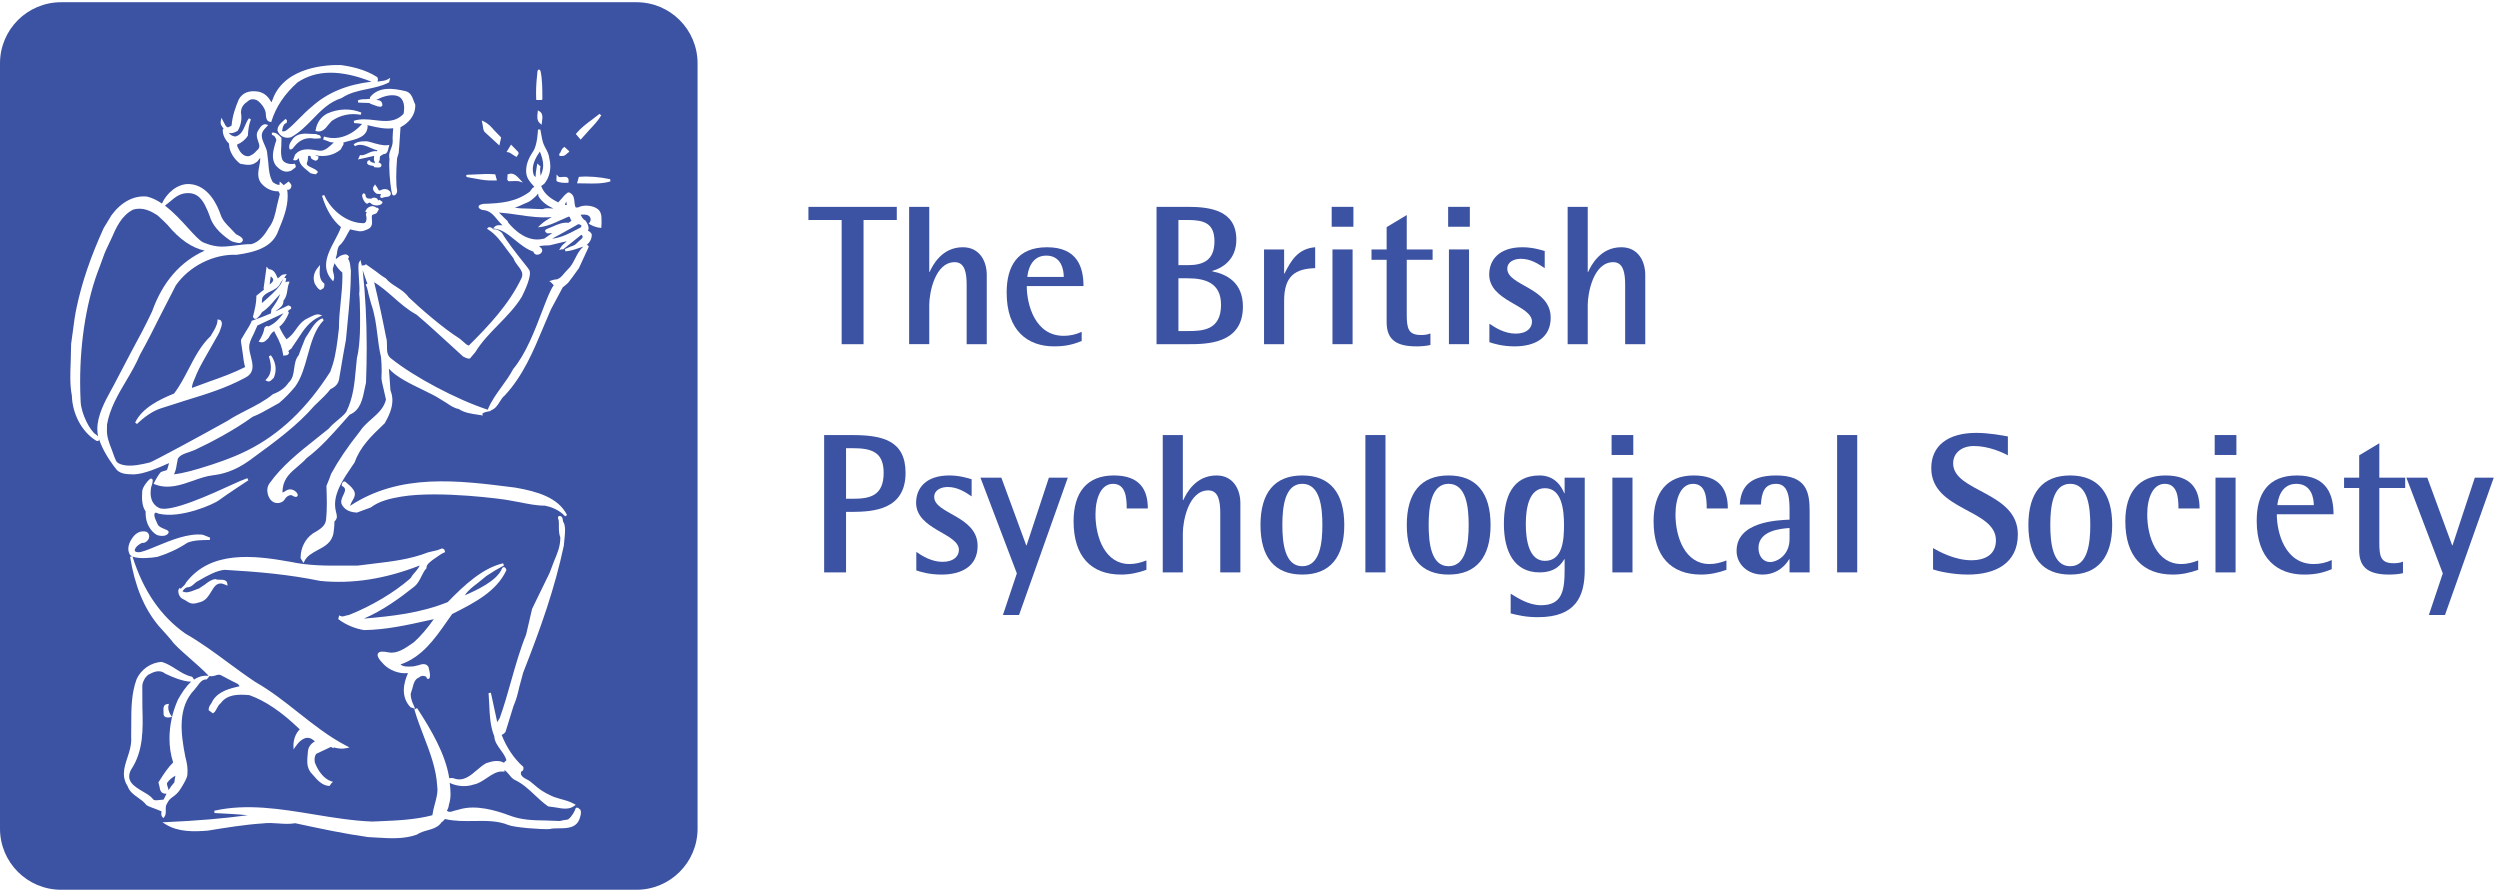 <svg xmlns="http://www.w3.org/2000/svg" id="svg1" width="3705.627" height="1318.84" viewBox="0 0 3705.627 1318.84"><g id="g1"><g id="group-R5"><path id="path2" d="m 9379.98,7464.41 h -370.35 v 146.51 h 984.81 v -146.51 h -370.5 V 6080.26 h -243.96 v 1384.15" style="fill:#3c52a2;fill-opacity:1;fill-rule:nonzero;stroke:none" transform="matrix(.133 0 0 -.133 0 1318.84)"/><path id="path3" d="m 10132.1,7610.8 h 224.1 v -725.23 h 4.3 c 35.5,77.6 137.5,275.07 370.5,275.07 186.4,0 266.2,-155.36 266.2,-308.49 v -771.72 h -224.1 v 660.84 c 0,133.11 -19.9,252.97 -133,252.97 -222,0 -283.9,-346.04 -283.9,-476.93 v -436.88 h -224.1 V 7610.8" style="fill:#3c52a2;fill-opacity:1;fill-rule:nonzero;stroke:none" transform="matrix(.133 0 0 -.133 0 1318.84)"/><path id="path4" d="m 11855.5,6830.06 c 0,82.03 -28.7,237.36 -195.2,237.36 -172.9,0 -206,-177.42 -210.6,-237.36 z m 199.7,-714.3 c -93.2,-37.71 -175.2,-59.8 -308.3,-59.8 -292.6,0 -527.9,172.88 -527.9,598.88 0,292.72 117.6,505.64 450.4,505.64 341.5,0 405.8,-228.38 405.8,-432.31 h -632.1 c 0,-208.66 93.2,-554.85 410.4,-554.85 68.7,0 135.3,13.41 201.7,44.48 v -102.04" style="fill:#3c52a2;fill-opacity:1;fill-rule:nonzero;stroke:none" transform="matrix(.133 0 0 -.133 0 1318.84)"/><path id="path5" d="m 13133.2,6226.62 h 104.4 c 166.4,0 370.5,9.01 370.5,292.89 0,241.79 -173.2,295.1 -370.5,295.1 h -104.4 z m 0,734.34 h 104.4 c 177.3,0 297.1,57.59 297.1,266.09 0,202.02 -117.4,237.36 -297.1,237.36 h -104.4 z m -243.8,649.96 h 348.2 c 252.8,0 541.1,-40.05 541.1,-366.04 0,-217.35 -148.7,-314.97 -268.4,-348.25 v -4.43 c 159.9,-31.07 341.8,-124.28 341.8,-392.56 0,-419.38 -406,-419.38 -614.5,-419.38 h -348.2 v 1530.66" style="fill:#3c52a2;fill-opacity:1;fill-rule:nonzero;stroke:none" transform="matrix(.133 0 0 -.133 0 1318.84)"/><path id="path6" d="m 14087.4,7136.21 h 223.8 v -268.45 h 4.6 c 70.8,141.94 148.5,277.27 341.5,292.88 V 6927.7 c -215,-6.63 -346.1,-79.96 -346.1,-363.86 v -483.41 h -223.8 v 1055.78" style="fill:#3c52a2;fill-opacity:1;fill-rule:nonzero;stroke:none" transform="matrix(.133 0 0 -.133 0 1318.84)"/><path id="path7" d="m 14850.1,7136.21 h 224.2 V 6080.43 h -224.2 z m -8.8,474.71 h 241.9 v -221.9 h -241.9 v 221.9" style="fill:#3c52a2;fill-opacity:1;fill-rule:nonzero;stroke:none" transform="matrix(.133 0 0 -.133 0 1318.84)"/><path id="path8" d="m 15941.7,6071.45 c -44.5,-11.2 -104.3,-15.62 -155.3,-15.62 -210.8,0 -332.7,64.33 -332.7,268.43 v 696.5 h -168.6 v 115.29 h 168.6 v 248.55 l 224.2,135.19 v -383.74 h 288.1 v -115.29 h -288.1 v -607.7 c 0,-155.21 15.4,-230.59 159.5,-230.59 35.5,0 73.2,4.26 104.3,17.5 v -128.52" style="fill:#3c52a2;fill-opacity:1;fill-rule:nonzero;stroke:none" transform="matrix(.133 0 0 -.133 0 1318.84)"/><path id="path9" d="m 16148,7136.21 h 224.1 V 6080.43 H 16148 Z m -8.8,474.71 h 241.8 v -221.9 h -241.8 v 221.9" style="fill:#3c52a2;fill-opacity:1;fill-rule:nonzero;stroke:none" transform="matrix(.133 0 0 -.133 0 1318.84)"/><path id="path10" d="m 17215.4,6927.7 c -75.4,50.93 -159.6,104.09 -266.1,104.09 -71.1,0 -150.9,-30.91 -150.9,-110.72 0,-190.83 483.6,-208.51 483.6,-545.72 0,-226.33 -177.3,-319.52 -401.4,-319.52 -135.5,0 -228.7,28.86 -281.9,46.66 v 206.16 c 64.4,-44.32 168.8,-110.74 292.9,-110.74 128.7,0 181.9,66.42 181.9,133.12 0,186.28 -476.8,224.11 -476.8,525.68 0,159.62 106.4,303.77 370.5,303.77 113,0 210.4,-30.91 248.2,-42.1 V 6927.7" style="fill:#3c52a2;fill-opacity:1;fill-rule:nonzero;stroke:none" transform="matrix(.133 0 0 -.133 0 1318.84)"/><path id="path11" d="m 17471,7610.8 h 223.9 v -725.23 h 4.7 c 35.3,77.6 137.4,275.07 370.3,275.07 186.3,0 266.1,-155.36 266.1,-308.49 v -771.72 h -224 v 660.84 c 0,133.11 -19.8,252.97 -133.1,252.97 -221.7,0 -284,-346.04 -284,-476.93 V 6080.43 H 17471 V 7610.8" style="fill:#3c52a2;fill-opacity:1;fill-rule:nonzero;stroke:none" transform="matrix(.133 0 0 -.133 0 1318.84)"/><path id="path12" d="m 9428.84,4357.52 h 70.99 c 184.2,0 348.23,24.45 348.23,288.59 0,232.69 -132.96,275.06 -348.23,275.06 h -70.99 z m -243.97,709.74 h 314.96 c 337.19,0 592.37,-61.84 592.37,-421.15 0,-414.94 -363.86,-432.61 -592.37,-434.96 h -70.99 v -674.12 h -243.97 v 1530.23" style="fill:#3c52a2;fill-opacity:1;fill-rule:nonzero;stroke:none" transform="matrix(.133 0 0 -.133 0 1318.84)"/><path id="path13" d="m 10828.6,4384.32 c -75.4,50.94 -159.8,104.25 -266.2,104.25 -71,0 -150.9,-31.23 -150.9,-110.74 0,-190.82 483.7,-208.79 483.7,-545.71 0,-226.46 -177.5,-319.52 -401.4,-319.52 -135.5,0 -228.7,28.55 -281.9,46.53 v 206.13 c 64.4,-44.16 168.8,-110.72 292.8,-110.72 128.8,0 182,66.56 182,133.12 0,186.13 -477,224.11 -477,525.69 0,159.61 106.5,303.9 370.4,303.9 113.2,0 210.8,-30.91 248.5,-42.09 v -190.84" style="fill:#3c52a2;fill-opacity:1;fill-rule:nonzero;stroke:none" transform="matrix(.133 0 0 -.133 0 1318.84)"/><path id="path14" d="m 11332.5,3525.85 -405.8,1066.96 h 232.9 l 277.3,-754.21 h 4.4 l 248.4,754.21 h 210.7 l -543.5,-1530.49 h -179.6 l 155.2,463.53" style="fill:#3c52a2;fill-opacity:1;fill-rule:nonzero;stroke:none" transform="matrix(.133 0 0 -.133 0 1318.84)"/><path id="path15" d="m 12776.6,3565.9 c -90.9,-33.58 -186.3,-53.3 -281.6,-53.3 -335.1,0 -530.2,201.74 -530.2,594.59 0,314.8 144.1,510.06 447.9,510.06 284.1,0 379.5,-151.06 379.5,-368.1 h -235.3 c 0,126.32 -13.3,274.76 -152.9,274.76 -128.7,0 -195.2,-150.78 -195.2,-341.6 0,-257.13 108.6,-552.2 379.2,-552.2 64.4,0 126.6,15.6 188.6,39.75 V 3565.9" style="fill:#3c52a2;fill-opacity:1;fill-rule:nonzero;stroke:none" transform="matrix(.133 0 0 -.133 0 1318.84)"/><path id="path16" d="m 12958.6,5067.55 h 223.9 v -725.34 h 4.8 c 35.1,77.73 137.2,275.04 370.3,275.04 186.1,0 266.1,-155.48 266.1,-308.32 v -771.9 h -224.1 v 660.87 c 0,133.12 -19.9,252.98 -133.2,252.98 -221.7,0 -283.9,-346.06 -283.9,-476.81 v -437.04 h -223.9 v 1530.52" style="fill:#3c52a2;fill-opacity:1;fill-rule:nonzero;stroke:none" transform="matrix(.133 0 0 -.133 0 1318.84)"/><path id="path17" d="m 14513.7,3605.66 c 199.5,0 223.8,266.23 223.8,459.42 0,192.89 -24.3,459.12 -223.8,459.12 -197.6,0 -222.1,-266.23 -222.1,-459.12 0,-193.19 24.5,-459.42 222.1,-459.42 m -465.9,459.42 c 0,356.91 155.2,552.17 465.9,552.17 310.4,0 467.9,-195.26 467.9,-552.17 0,-357.22 -157.5,-552.48 -467.9,-552.48 -310.7,0 -465.9,195.26 -465.9,552.48" style="fill:#3c52a2;fill-opacity:1;fill-rule:nonzero;stroke:none" transform="matrix(.133 0 0 -.133 0 1318.84)"/><path id="path18" d="m 15216.8,5067.55 h 224 V 3537.03 h -224 v 1530.52" style="fill:#3c52a2;fill-opacity:1;fill-rule:nonzero;stroke:none" transform="matrix(.133 0 0 -.133 0 1318.84)"/><path id="path19" d="m 16144,3605.66 c 199.6,0 224,266.23 224,459.42 0,192.89 -24.4,459.12 -224,459.12 -197.4,0 -221.9,-266.23 -221.9,-459.12 0,-193.19 24.5,-459.42 221.9,-459.42 m -465.7,459.42 c 0,356.91 155,552.17 465.7,552.17 310.4,0 468,-195.26 468,-552.17 0,-357.22 -157.6,-552.48 -468,-552.48 -310.7,0 -465.7,195.26 -465.7,552.48" style="fill:#3c52a2;fill-opacity:1;fill-rule:nonzero;stroke:none" transform="matrix(.133 0 0 -.133 0 1318.84)"/><path id="path20" d="m 17217.6,3665.44 c 195.1,0 213,224.11 213,399.36 0,175.22 -26.5,410.52 -213,410.52 -179.5,0 -212.9,-228.54 -212.9,-399.33 0,-179.66 35.5,-410.55 212.9,-410.55 m 443.9,-97.47 c 0,-297.15 -97.8,-530.12 -521.5,-530.12 -135.3,0 -224.1,22.1 -304,42.13 v 219.69 c 71.1,-42.41 195.4,-128.68 339.4,-128.68 235.3,0 261.9,164.03 261.9,396.98 v 115.44 h -4.5 c -31.1,-51.26 -93.1,-146.38 -275,-146.38 -279.6,0 -397.2,228.23 -397.2,538.96 0,299.48 93.2,541.26 397.2,541.26 172.9,0 246.3,-126.31 275,-197.59 h 4.5 v 173.15 h 224.2 V 3567.97" style="fill:#3c52a2;fill-opacity:1;fill-rule:nonzero;stroke:none" transform="matrix(.133 0 0 -.133 0 1318.84)"/><path id="path21" d="m 17969.6,4592.81 h 224.1 V 3536.75 h -224.1 z m -8.8,474.74 h 241.8 v -222.04 h -241.8 v 222.04" style="fill:#3c52a2;fill-opacity:1;fill-rule:nonzero;stroke:none" transform="matrix(.133 0 0 -.133 0 1318.84)"/><path id="path22" d="m 19240.7,3565.9 c -90.9,-33.58 -186.3,-53.3 -281.7,-53.3 -335,0 -530.1,201.74 -530.1,594.59 0,314.8 144.2,510.06 447.9,510.06 283.9,0 379.5,-151.06 379.5,-368.1 H 19021 c 0,126.32 -13.3,274.76 -152.9,274.76 -128.8,0 -195.2,-150.78 -195.2,-341.6 0,-257.13 108.7,-552.2 379.3,-552.2 64.2,0 126.4,15.6 188.5,39.75 V 3565.9" style="fill:#3c52a2;fill-opacity:1;fill-rule:nonzero;stroke:none" transform="matrix(.133 0 0 -.133 0 1318.84)"/><path id="path23" d="m 19944,4031.51 c -93.3,-6.48 -346.2,-26.51 -346.2,-221.76 0,-95.41 55.5,-157.56 128.7,-157.56 77.6,0 217.5,75.68 217.5,255.04 z m 0,-348.1 h -4.5 c -35.6,-62.14 -128.8,-170.81 -297.4,-170.81 -166.2,0 -288.3,117.51 -288.3,263.86 0,326.02 450.3,341.64 590.2,348.4 v 93.07 c 0,115.44 0,305.98 -148.8,305.98 -137.5,0 -161.8,-106.3 -170.6,-230.59 h -235.3 c 11.2,157.56 73.3,323.93 405.9,323.93 343.9,0 372.6,-192.87 372.6,-399.32 v -680.9 H 19944 v 146.38" style="fill:#3c52a2;fill-opacity:1;fill-rule:nonzero;stroke:none" transform="matrix(.133 0 0 -.133 0 1318.84)"/><path id="path24" d="m 20474.2,5067.55 h 224 V 3537.03 h -224 v 1530.52" style="fill:#3c52a2;fill-opacity:1;fill-rule:nonzero;stroke:none" transform="matrix(.133 0 0 -.133 0 1318.84)"/><path id="path25" d="m 22377.3,4841.37 c -55.6,30.94 -213,103.96 -379.2,103.96 -135.5,0 -230.8,-77.44 -230.8,-192.89 0,-321.59 721,-312.75 721,-791.92 0,-321.57 -248.6,-447.92 -556.8,-447.92 -173,0 -341.7,39.76 -388.1,57.43 v 237.36 c 68.6,-39.76 246.2,-135.18 425.7,-135.18 159.9,0 275,66.56 275,222.05 0,350.47 -720.7,328.08 -720.7,804.89 0,248.55 184,392.55 501.3,392.55 142,0 292.8,-28.55 352.6,-39.75 v -210.58" style="fill:#3c52a2;fill-opacity:1;fill-rule:nonzero;stroke:none" transform="matrix(.133 0 0 -.133 0 1318.84)"/><path id="path26" d="m 23071.5,3605.66 c 199.9,0 224.2,266.23 224.2,459.42 0,192.89 -24.3,459.12 -224.2,459.12 -197.1,0 -221.6,-266.23 -221.6,-459.12 0,-193.19 24.5,-459.42 221.6,-459.42 m -465.7,459.42 c 0,356.91 155.3,552.17 465.7,552.17 310.7,0 468.3,-195.26 468.3,-552.17 0,-357.22 -157.6,-552.48 -468.3,-552.48 -310.4,0 -465.7,195.26 -465.7,552.48" style="fill:#3c52a2;fill-opacity:1;fill-rule:nonzero;stroke:none" transform="matrix(.133 0 0 -.133 0 1318.84)"/><path id="path27" d="m 24498.1,3565.9 c -90.8,-33.58 -186.4,-53.3 -281.8,-53.3 -334.9,0 -530.1,201.74 -530.1,594.59 0,314.8 144.1,510.06 448,510.06 283.8,0 379.5,-151.06 379.5,-368.1 h -235.3 c 0,126.32 -13.3,274.76 -153,274.76 -128.7,0 -195.1,-150.78 -195.1,-341.6 0,-257.13 108.5,-552.2 379.2,-552.2 64.3,0 126.3,15.6 188.6,39.75 V 3565.9" style="fill:#3c52a2;fill-opacity:1;fill-rule:nonzero;stroke:none" transform="matrix(.133 0 0 -.133 0 1318.84)"/><path id="path28" d="M 24691.1,4592.81 H 24915 V 3536.75 h -223.9 z m -8.9,474.74 h 241.8 v -222.04 h -241.8 v 222.04" style="fill:#3c52a2;fill-opacity:1;fill-rule:nonzero;stroke:none" transform="matrix(.133 0 0 -.133 0 1318.84)"/><path id="path29" d="m 25786.8,4286.54 c 0,82.17 -28.8,237.37 -195.1,237.37 -173,0 -206.4,-177.28 -210.7,-237.37 z m 199.7,-714.17 c -93.2,-37.67 -175.4,-59.77 -308.2,-59.77 -293,0 -527.9,172.87 -527.9,598.72 0,293.03 117.5,505.93 450.2,505.93 341.6,0 405.9,-228.51 405.9,-432.61 h -632.1 c 0,-208.5 93.1,-554.53 410.2,-554.53 68.8,0 135.3,13.24 201.9,44.46 v -102.2" style="fill:#3c52a2;fill-opacity:1;fill-rule:nonzero;stroke:none" transform="matrix(.133 0 0 -.133 0 1318.84)"/><path id="path30" d="m 26780.6,3528.21 c -44.3,-11.19 -104.1,-15.61 -155.3,-15.61 -210.6,0 -332.8,64.21 -332.8,268.29 v 696.48 H 26124 v 115.44 h 168.5 v 248.56 l 224.3,135.2 v -383.76 h 288.3 v -115.44 h -288.3 v -607.55 c 0,-155.48 15.6,-230.87 159.7,-230.87 35.4,0 73.1,4.4 104.1,17.67 v -128.41" style="fill:#3c52a2;fill-opacity:1;fill-rule:nonzero;stroke:none" transform="matrix(.133 0 0 -.133 0 1318.84)"/><path id="path31" d="m 27224.4,3525.85 -405.9,1066.96 h 232.9 l 277.1,-754.21 h 4.5 l 248.4,754.21 h 210.8 l -543.5,-1530.49 h -179.6 l 155.3,463.53" style="fill:#3c52a2;fill-opacity:1;fill-rule:nonzero;stroke:none" transform="matrix(.133 0 0 -.133 0 1318.84)"/><path id="path32" d="m 1267.97,5623.18 193.34,368.92 c 79.37,146.52 161.24,297.89 233.4,452.37 117.5,329.54 315.1,556.73 586.34,678.23 -142.69,31.36 -279.34,124.14 -415.39,288.32 l -31.8,31.95 c 0,0 -74.81,69.94 -74.81,70.09 -76.86,51.52 -169.91,99.53 -276.97,66.1 -129,-66.4 -186.28,-196.87 -241.5,-323.51 0,0 -63.6,-134.88 -63.6,-135.03 l -13.7,-33.7 c 0,0 -53.45,-146.07 -53.76,-146.96 -140.028,-353.4 -216.301,-810.16 -216.301,-1279.1 0,-73.62 1.761,-147.53 5.594,-221.46 6.343,-135.46 104.847,-327.19 170.977,-366.05 9.26,-5.9 17.8,-14.13 24.28,-23.27 -6.48,27.98 -9.42,55.96 -9.42,84.5 0,153.16 85.11,309.24 157.41,441.18 0,0 25.91,47.99 25.91,47.42" style="fill:#3c52a2;fill-opacity:1;fill-rule:nonzero;stroke:none" transform="matrix(.133 0 0 -.133 0 1318.84)"/><path id="path33" d="m 6317.46,7630.55 c -1.91,9.29 -4.85,18.71 -4.85,27.98 0,4.14 1.91,8.4 2.19,12.68 -9.56,-10.76 -17.08,-23.87 -18.84,-37.72 7.21,-1.17 17.38,-2.63 17.38,-2.63 0,0 2.94,-0.31 4.12,-0.31" style="fill:#3c52a2;fill-opacity:1;fill-rule:nonzero;stroke:none" transform="matrix(.133 0 0 -.133 0 1318.84)"/><path id="path34" d="m 3044.54,6796.84 c 0,4.84 -1.18,9.86 -3.83,15.45 -2.21,1.77 -12.8,12.23 -23.27,25.16 -4.27,-31.8 -8.09,-60.34 -12.51,-92.9 0.15,0.28 1.61,1.93 1.61,1.93 22.69,19.12 38,33.41 38,50.36" style="fill:#3c52a2;fill-opacity:1;fill-rule:nonzero;stroke:none" transform="matrix(.133 0 0 -.133 0 1318.84)"/><path id="path35" d="m 1863.45,2069.44 19.15,2.38 -4.57,-18.57 c -8.98,-36.81 7.2,-82.16 27.24,-110.45 l 11.92,-17.07 -20.61,-3.53 c -18.84,-2.93 -45.94,-5.6 -62.28,9.7 -6.34,5.6 -13.27,16.52 -11.49,35.35 v -0.3 l -0.45,22.39 c -1.9,29.18 -4.55,73.92 41.09,80.1 m -7.36,-999.22 c -65.38,-4.13 -73.05,43.58 -78.49,78.63 l -9.86,39.73 -2.34,8.27 20.89,32.39 c 41.83,65.68 85.85,132.83 143.29,189.66 -27.12,83.04 -40.81,173.45 -40.81,266.5 0,144.62 31.96,295.41 94.68,433.82 40.95,72.73 87.48,146.95 147.27,198.76 -97.05,4.75 -199.53,47.42 -289.96,90.72 -45.2,36.83 -103.05,35.06 -174.49,-5.88 -17.8,-5.58 -32.82,-23.27 -48.43,-41.8 0,0 -1.17,-1.5 -1.48,-2.66 -16.03,-29.18 -32.24,-59.5 -30.63,-93.07 l 1.19,-235.58 c 6.92,-237.39 14.13,-482.99 -127.52,-693.57 -63.62,-126.05 38.42,-186.12 136.79,-243.84 44.47,-26.21 86.3,-51.23 107.06,-80.7 14.13,-20.037 49.03,-15.018 83.04,-10.3 0,0 25.32,2.34 36.52,3.22 9.42,20.93 21.36,43.3 33.28,65.7" style="fill:#3c52a2;fill-opacity:1;fill-rule:nonzero;stroke:none" transform="matrix(.133 0 0 -.133 0 1318.84)"/><path id="path36" d="m 1865.51,1195.08 c -3.54,-4.11 -4.87,-9.14 -4.87,-15.02 0,-9.42 3.83,-21.2 9.14,-36.23 3.97,-10.91 7.21,-22.98 8.53,-34.46 18.27,30.03 39.19,59.78 64.96,87.78 1.46,10.01 5.88,43.28 5.88,43.28 2.8,10.9 4.86,21.2 5.43,30.92 -35.46,-21.2 -65.21,-41.83 -89.07,-76.27" style="fill:#3c52a2;fill-opacity:1;fill-rule:nonzero;stroke:none" transform="matrix(.133 0 0 -.133 0 1318.84)"/><path id="path37" d="m 5968.79,7946.11 c 0,29.15 4.99,60.22 9.99,90.85 l 9.14,57.72 36.38,-34.01 -1.64,-7.2 c -2.5,-11.07 -3.39,-21.37 -3.39,-31.68 0,-14.73 1.62,-28.7 3.7,-43.59 0.89,-7.21 1.17,-14.57 1.61,-22.21 17.08,37.1 29.02,75.38 29.02,116.47 0,47.99 -13.85,99.67 -36.98,154.32 -38.72,-54.94 -78.91,-125.46 -78.91,-198.64 0,-21.81 3.52,-43.3 11.48,-65.08 0,0 10.31,-11.19 20.17,-21.97 0,1.65 -0.57,3.1 -0.57,5.02" style="fill:#3c52a2;fill-opacity:1;fill-rule:nonzero;stroke:none" transform="matrix(.133 0 0 -.133 0 1318.84)"/><path id="path38" d="m 6048.58,7584.9 c 26.22,11.92 54.77,11.2 82.62,8.7 13.09,-1.17 25.33,-1.76 37.4,-1.32 -56.71,25.63 -123.69,65.07 -165.95,133.83 l -1.33,2.21 c 0,0 -2.37,17.98 -4.43,31.68 -20.61,-30.95 -51.81,-55.67 -70.08,-69.67 l -10.75,-8.25 c -11.05,-10.75 -44.91,-25.45 -84.52,-42.1 l -15.75,-6.78 -12.07,-5.88 c -16.06,-7.96 -40.08,-17.67 -66.42,-25.34 49.92,-9.26 97.18,-10.14 151.96,-10.74 0,0 158.43,-6.34 159.32,-6.34" style="fill:#3c52a2;fill-opacity:1;fill-rule:nonzero;stroke:none" transform="matrix(.133 0 0 -.133 0 1318.84)"/><path id="path39" d="m 3153.8,6800.06 c 0,0 2.35,4.14 4.12,7.96 -14.13,-19.44 -29.74,-40.49 -28.86,-38.72 -20.77,-55.51 -66.26,-77.32 -110.44,-98.37 -39.02,-18.84 -75.83,-36.67 -95.41,-75.1 -3.38,-9.55 -4.57,-35.62 -4.57,-50.65 0,-3.38 0.15,-5.02 0.31,-6.77 5.43,4.7 17.67,15.6 17.67,15.6 44,37.7 146.8,126.21 190.53,192.75 l 26.65,53.3" style="fill:#3c52a2;fill-opacity:1;fill-rule:nonzero;stroke:none" transform="matrix(.133 0 0 -.133 0 1318.84)"/><path id="path40" d="m 6528.61,7871.74 -97.78,1.48 20.34,71.41 8.84,0.89 c 90.85,8.85 224.69,-1.61 341.33,-26.65 l 0.73,-25.32 c -92.91,-25.92 -180.68,-23.87 -273.46,-21.81 m 175.37,-446.02 -1.9,-33.13 -0.75,-15.89 -13.09,0.88 c -61.39,5.01 -112.94,37.39 -115.15,38.88 l -12.52,8.09 9.57,11.34 c 9.14,10.76 12.96,22.96 12.52,38.89 -2.5,15.89 -9.29,27.81 -20.92,36.07 -24.44,17.22 -61.99,15.45 -91.42,11.47 3.82,-6.04 7.94,-12.65 7.94,-12.65 11.63,-21.06 21.8,-39.03 44.75,-51.1 l 3.1,-1.62 1.93,-2.94 c 12.2,-20.17 32.38,-52 32.38,-83.21 0,-8.68 -5.29,-16.78 -8.99,-25.18 18.71,-6.77 31.23,-20.01 40.21,-34.3 l 3.38,-5.31 c 0,0 0,-5.43 0,-6.17 0,-50.66 -21.65,-82.31 -56.54,-114.86 6.92,-0.14 17.53,-2.35 21.64,-14.73 l 1.33,-5.16 -2.21,-4.7 c 0,0 -105.71,-230 -107.04,-232.06 -69.22,-96.76 -90.43,-126.5 -99.7,-136.37 0.29,0.16 1.18,0.74 1.18,0.74 -20.3,-30.92 -46.66,-51.38 -74.22,-72.89 0,0 -5.29,-4.12 -7.78,-6.18 -7.09,-13.39 -132.54,-247.82 -132.25,-246.93 l -84.06,-197.19 c -110.73,-265.78 -225.44,-540.6 -429.84,-760.6 -22.82,-17.39 -38.58,-42.71 -55.51,-69.79 -25.63,-41.54 -52.43,-83.65 -105.57,-98.07 l 11.48,-3.84 -48.44,-9.71 c -25.47,-5.32 -41.68,-13.25 -53.16,-23.56 3.38,-7.67 8.54,-18.27 8.54,-18.27 l -56.55,8.55 c -74.95,10.89 -152.24,22.08 -213.5,63.59 -50.23,9.14 -93.95,38.31 -135.77,67.17 0,0 -74.51,45.65 -75.99,46.53 -43.72,29.44 -112.94,63 -186.27,98.66 -142.82,69.2 -302.16,146.66 -380.79,237.36 3.26,-37.4 6.49,-80.1 6.49,-80.1 0,0 11.18,-154.03 11.18,-161.68 v -0.3 c 15.31,-36.82 21.66,-73.93 21.66,-109.84 0,-90.41 -40.36,-177.58 -84.81,-255.92 l -22.25,-21.2 C 4141.85,5059.8 4013.3,4936.99 3953.08,4763.82 l -33.44,-49.18 c -87.89,-128.68 -185.68,-271.83 -185.68,-420.54 0,-26.8 3.25,-53.61 10.01,-80.69 l 1.62,-5.89 c 4.58,-18.26 8.84,-34.17 8.84,-49.19 0,-18.25 -7.96,-35.62 -27.37,-54.77 0,-2.94 0.28,-6.18 0.28,-9.43 0,-31.5 -4.57,-69.19 -8.69,-103.36 0,0 -1.77,-14.73 -1.77,-15.32 -18.55,-106.04 -98.36,-148.71 -175.53,-189.68 -60.94,-32.67 -118.53,-63.3 -147.84,-123.08 l -10.59,-21.79 -32.53,53.9 c 0,0 0,6.76 0,8.23 0,106.89 51.66,208.81 136.19,267.7 l 18.99,11.18 c 52.88,30.95 118.54,69.52 127.1,134.6 7.49,64.2 9.86,127.81 9.86,190.83 0,55.06 -1.92,109.56 -3.54,163.18 l -0.88,27.37 0.57,4.43 32.12,79.2 c 0,0 18.26,51.24 18.84,52.73 80.4,148.12 181.57,297.74 317.48,469.41 35.63,55.67 85.39,99.55 133.55,142.26 71.26,63.03 138.4,123.08 160.94,216.45 -1.33,6.2 -19.88,88.36 -19.88,88.36 -18.84,79.5 -30.63,131.05 -30.63,151.07 0,1.48 0,2.36 0.15,3.53 1.33,13.86 2.36,41.22 2.36,73.94 0,49.16 -2.07,110.73 -7.22,156.73 -20.61,87.46 -30.92,170.53 -40.62,250.78 -14.45,116.78 -28.29,227.35 -71,348.54 l -26.8,100.42 c -7.21,34.91 -13.82,67.87 -27.38,98.35 l -5.16,11.79 11.64,5.3 c 0,0 6.92,3.23 7.51,3.1 0,0 0.3,0.42 0.42,0.42 -3.66,10.17 -12.36,32.4 -12.36,32.4 l -40.49,117.08 c 29.59,-272.7 44.77,-556.46 44.77,-860.53 0,-126.94 -2.66,-257.33 -7.66,-391.92 l -16.49,-74.8 c -21.94,-109.84 -47.27,-233.82 -165.52,-282.4 -2.94,-3.26 -73.75,-83.07 -73.75,-83.07 -123.4,-139.59 -250.77,-283.9 -405.97,-400.81 -29.61,-34.16 -64.64,-63.9 -98.66,-92.48 -77.75,-65.67 -151.24,-127.8 -167.43,-241.49 -2.21,-15.9 -2.94,-26.8 -2.94,-34.18 0,-10.87 1.48,-14.12 1.92,-15.28 4.72,0.28 15.31,6.18 32.38,17.95 52.72,37.11 105.29,6.2 125.74,-22.07 14.6,-19.75 11.22,-33.28 3.1,-39.77 -15.75,-12.07 -35.33,-0.89 -49.62,7.36 l -13.39,7.06 c -12.07,2.07 -52.43,-3.24 -78.48,-51.82 -10.17,-18.86 -43.3,-37.71 -81.14,-36.22 -24,0.58 -68.18,11.47 -95.11,72.73 -3.7,8.25 -34.91,83.93 7.49,143.71 140.34,197.62 328.23,346.63 527.16,504.5 0,0 136.05,108.96 134.15,107.19 29.01,35.94 64.05,64.8 97.62,92.77 34.89,28.57 70.98,58.61 98.21,93.95 77.91,156.67 92.33,314.81 107.64,482.37 0,0 11.94,120.1 12.23,121.86 22.53,85.57 28.28,194.21 31.95,258.86 l 0.89,17.53 c 3.23,59.05 3.97,351.48 -7.81,435.56 6.32,35.78 1.17,113.54 -3.39,182.01 -6.04,93.79 -8.98,147.97 0.89,166.82 l 16.19,30.65 8.1,-33.73 c 0,0 3.69,-14.73 7.36,-29.74 l 24.59,3.22 c 0,0 10.61,1.2 10.75,1.2 0.44,0.57 8.55,10.88 8.55,10.88 l 112.93,-79.94 c 34.16,-26.66 69.37,-54.06 111.64,-78.94 31.04,-39.32 72.73,-65.81 116.77,-93.94 49.9,-31.8 101.72,-65.24 137.37,-116.76 132.83,-127.23 395.8,-353.41 564.84,-457.82 l 48.9,-41.5 c 17.52,-17.25 32.69,-30.35 55.65,-38.75 221.17,219.85 447.93,458.84 587.82,752.16 6.18,13.84 8.84,26.52 8.84,38.72 0,35.65 -22.97,65.37 -48.45,98.52 -19.88,25.77 -39.9,52.71 -50.05,84.06 -1.48,2.22 -78.48,103.68 -78.48,103.68 -60.97,83.64 -118.25,162.86 -203.66,216.6 l -12.66,8.24 9.56,11.2 c 2.66,3.25 12.96,12.36 36.67,2.5 0,0 21.36,-15.18 30.34,-21.5 30.48,9.86 65.08,-16.35 89.37,-36.8 55.09,-96.31 162.88,-232.08 234,-321.75 43.44,-54.63 66.39,-83.77 72.13,-95.12 29.31,-57.88 -48.86,-225.89 -84.52,-296.25 -70.81,-116.65 -168,-215.9 -261.79,-311.9 -91.75,-94.1 -186.44,-190.99 -255.63,-304.37 l -53.46,-63.73 c -3.38,-5.75 -13.84,-23.37 -83.35,14.26 l -117.5,107.35 c -131.05,120.01 -294.2,269.62 -400.82,358.87 -98.06,52.84 -181.26,126.02 -261.8,197.31 -66.4,58.29 -135.48,117.5 -211.15,165.19 51.68,-215.87 95.27,-417.28 132.52,-611.65 9.86,-28.58 10.45,-59.94 10.45,-90.57 v -16.95 c 0,-53.74 2.35,-103.51 53.02,-136.64 248.71,-199.88 725.49,-452.56 1062.98,-563.3 l 7.52,-2.05 2.06,5.59 c 37.4,91 96.31,172.56 153.44,251.2 44.91,62.14 91.44,126.32 127.96,196.72 140.18,166.33 240.9,430.19 322.04,642.54 50.64,132.95 91.13,237.8 129.72,291.85 -2.65,2.63 -14.72,14.86 -15.9,15.9 l -14.88,15.46 -19,13.41 20.48,6.31 c 0,0 36.36,11.36 37.83,11.36 49.33,-3.83 82.76,37.39 118.24,80.98 0,0 56.11,59.93 54.04,57.85 24.44,29.75 41.98,64.64 59.06,98.52 22.97,45.93 47.85,92.63 89.67,129.58 l -40.49,-13.12 c -49.78,-17.35 -101.47,-35.18 -157.7,-39.74 l -8.41,24 60.97,27.53 c 22.23,7.53 43.15,14.57 59.34,27.09 l 38.59,36.38 c 19.13,15.46 40.78,33.13 40.78,47.7 v 0.6 c -0.28,7.8 -7.52,15.3 -15.33,21.65 -15.45,-12.39 -207.45,-166.55 -207.45,-166.55 0,0 -3.7,3.99 -5.89,6.63 -0.6,0 -34.33,-11.18 -34.33,-11.18 l 17.83,30.03 c 14.42,23.86 39.17,44.33 60.82,62.28 0,0 5,4.42 7.05,6.48 -19.85,-4.4 -40.18,-8.83 -40.18,-8.83 0,0 -147.85,-35.94 -151.67,-36.51 -45.22,-0.76 -78.35,-2.8 -116.77,-8.4 2.64,-2.78 19,-19.59 19,-19.59 l -4.57,5.89 c 25.63,-18.71 21.34,-40.04 18.27,-48.3 -8.13,-21.2 -34.33,-36.66 -58.77,-34.29 -19,1.76 -32.11,15.45 -38.43,34.75 -74.67,24.74 -139.59,76.99 -202.18,127.95 -72.89,59.2 -141.94,115.44 -221.75,126.34 l -25.77,3.38 18.11,18.56 c 22.09,22.98 58.45,19.44 88.64,16.06 -20.16,19.56 -38.72,40.33 -55.95,60.94 -46.82,57.44 -87.33,106.63 -168.9,110.89 -9.85,2.94 -42.1,13.53 -42.1,35.03 v 1.04 c 1.17,20.48 29.44,27.69 55.51,31.8 201.58,6.64 356.5,20.33 514.33,134.88 l 16.22,21.81 c 7.78,12.8 19.56,25.77 35.47,32.68 -3.98,4.72 -8.7,9.87 -8.7,9.87 -37.96,41.97 -77.29,85.09 -82.3,149.02 -0.45,6.76 -0.74,13.55 -0.74,20.31 0,87.03 39.32,158.3 78.49,217.2 48.3,70.84 53.29,239.58 53.45,241.49 l 25.76,2.22 3.39,-15.93 c 0,0 17.98,-96.29 17.83,-94.22 8.97,-45.49 25.31,-76.28 41.22,-105.74 17.09,-32.09 32.99,-62.13 37.86,-104.54 7.49,-30.48 11.48,-60.95 11.48,-90.26 0,-73.19 -23.11,-141.66 -67.45,-194.81 l -22.52,-17.09 c -9.57,-4.7 -11.34,-5.88 -11.34,-9.11 0,-0.31 0.13,-0.75 0.29,-1.19 33.28,-93.07 121.33,-146.96 188.77,-180.25 8.69,9.58 38.88,42.42 38.88,42.42 19.28,23.55 39.31,48.14 69.35,67.89 1.49,0.29 16.63,3.52 26.96,-6.06 39.61,-22.66 43.13,-64.17 46.22,-100.71 1.93,-23.26 4.58,-44.47 14.58,-60.51 0.88,0 2.65,0 2.65,0 0,0 25.62,1.47 21.94,0 58.47,33.13 149.61,23.28 199.83,-4.57 62.87,-30.76 62.72,-93.22 62.56,-143.13 0,-0.14 0.31,-26.93 0,-30.19 M 6464.57,807.813 c -32.41,-121.344 -140.32,-122.524 -235.46,-123.102 -37.97,-0.309 -73.91,-0.59 -106.02,-8.551 -90.26,-4.711 -389.76,16.813 -458.39,45.66 -118.09,48.602 -246.21,46.512 -381.97,44.461 -106.9,-1.761 -217.2,-2.949 -324.07,22.078 -3.26,-3.808 -11.07,-12.07 -11.07,-12.07 -5.74,-8.527 -13.53,-17.059 -25.03,-21.797 -36.07,-56.82 -98.06,-75.09 -157.99,-91.851 -40.34,-11.2 -82.03,-22.989 -119.14,-48.301 -142.09,-51.258 -295.68,-42.11 -444.54,-33.02 0,0 -96.88,5.621 -98.37,5.621 -256.35,35.641 -530.83,93.649 -812.94,154.61 -61.42,-11.192 -126.35,-7.082 -189.38,-2.371 -56.68,3.84 -110.44,7.672 -162.41,0.883 -208.37,-13.243 -418.49,-47.981 -622.88,-81.262 -152.4,-12.071 -327.17,-17.379 -469.28,70.668 l -36.07,22.39 42.26,1.77 c 355.01,15.902 645.83,41.223 909.55,77.152 -127.2,12.078 -265.49,19.141 -370.76,24.149 l -2.06,25.91 c 362.52,81.871 741.84,19.43 1108.48,-40.938 214.25,-35.351 435.57,-71.851 652.03,-79.781 l 76.56,3.211 c 198.64,8.258 403.63,16.789 592.85,67.16 5.14,39.16 15.9,80.977 26.79,121.629 15.02,55.649 30.49,112.499 30.49,164.009 0,12.7 -1.05,25.05 -3.1,37.13 -9.43,192.59 -81.43,379.59 -150.94,560.73 -35.47,92.77 -72.58,188.76 -100.71,285.07 l -3.24,10.9 31.06,14.44 6.04,-9.75 c 148.72,-230.88 309.68,-499.46 351.94,-770.98 17.51,2.36 40.33,3.84 59.18,-4.71 98.97,-33.87 176.12,32.11 250.76,96 33.6,28.56 65.24,55.66 101.02,75.4 59.94,19.73 133.27,42.11 199.81,5.01 4.59,8.53 10.91,15.31 16.35,18.83 7.23,5.31 9.57,7.36 9.57,10.62 0,0.58 -0.13,1.46 -0.44,2.34 -12.21,40.65 -38.12,76.29 -63.31,111.04 -33.71,46.54 -68.6,94.53 -70.69,150.79 -46.08,114.26 -51.39,236.19 -56.52,354.27 l -7.39,128.41 25.64,4.4 35.33,-164.31 c 0,0 32.85,-152.27 35.63,-164.63 10.61,18.24 28.13,47.7 28.28,47.7 48.59,136.05 88.8,277.73 127.37,414.95 48.74,172 99.25,349.86 166.11,514.21 0,0 65.66,283.89 66.41,285.93 l 98.21,202.35 c 0,0 97.91,200.25 97.17,199.07 l 51.56,135.77 c 34.9,82.16 67.71,159.92 67.71,255.04 v 3.81 c -13.82,34.74 -16.03,78.65 -16.03,117.21 0,5.91 0.14,26.53 0.14,31.53 0,22.37 -0.58,41.81 -4.72,50.63 -3.98,8.85 -5.44,15.63 -5.44,20.93 0,11.48 6.77,16.49 10.6,17.96 13.71,6.47 31.67,-5.29 38.72,-19.74 l 7.22,-37.67 c 0,0 0.3,-4.75 -1.6,-0.32 18.53,-25.32 24.27,-60.66 24.27,-100.42 0,-32.08 -3.82,-67.14 -7.35,-101.6 0,0 -6.04,-66.26 -6.33,-68.32 -101.16,-477.09 -254.74,-911.78 -453.67,-1417.42 l -42.26,-157.26 c -16.35,-70.68 -33.13,-144.02 -65.09,-213.81 l -89.39,-289.5 -1.61,-1.75 c -19.29,-22.71 -32.56,-28.3 -41.67,-29.47 55.35,-141.95 139.28,-267.42 238.25,-353.97 l 2.78,-2.66 1.18,-3.24 c 0.88,-3.84 1.63,-8.27 1.63,-13.26 0,-9.41 -2.5,-20.32 -9.29,-27.37 -3.23,-3.26 -7.8,-3.86 -11.92,-5.32 -4.7,-8.24 -8.24,-16.49 -8.24,-24.15 0,-3.82 0.6,-7.35 1.76,-10.9 5.59,-19.13 26.81,-37.99 59.5,-53.58 34.44,-16.21 58,-36.83 88.35,-63.03 l 37.1,-31.23 c 54.62,-44.75 129.89,-83.04 182.3,-103.96 l 76.56,-23.84 c 47.57,-12.668 101.16,-26.809 148.89,-53.899 l 17.35,-9.711 -15.9,-12.078 c -58.74,-44.781 -132.08,-31.222 -203.06,-18.25 l -88.33,12.367 -2.81,1.77 c -52.56,36.781 -99.98,81.571 -146.23,124.561 -68.18,64.21 -138.55,130.46 -227.34,170.81 -25.91,15.04 -44.91,38.86 -63.03,61.85 -15.61,19.44 -31.51,35.63 -49.63,46.8 0,-0.28 3.83,-19.12 3.83,-19.12 l -17.51,1.78 c -64.65,6.17 -121.19,-31.84 -180.97,-71.88 -47.7,-32.1 -96.88,-65.09 -149.01,-73.61 -81.87,-28.87 -187.89,-19.47 -264.17,18.83 4.43,-41.51 8.69,-81.57 8.69,-121.62 0,-40.92 -4.57,-81.858 -18.12,-122.21 -2.51,-26.218 -11.93,-49.5 -22.68,-65.097 21.2,-20.903 44.92,-15.024 80.41,-1.743 0,0 58.17,14.422 54.47,13.821 187.45,58.019 410.84,-9.719 562.66,-65.981 134.12,-51.808 268.72,-54.179 399.18,-55.941 0,0 161.1,-5.879 162.44,-5.879 9.55,1.762 45.64,10.012 45.64,10.012 17.96,1.738 36.64,3.508 49.31,10.027 40.06,28.262 74.95,99.211 77.89,113.07 2.08,10.293 8.85,13.84 12.52,15.321 13.27,4.402 26.65,-7.36 36.38,-16.508 l 2.78,-2.352 3.7,-2.66 1.02,-2.34 c 11.63,-23.871 4.86,-54.191 -4.11,-82.757 M 1729.9,902.039 c -32.84,11.512 -66.7,23.274 -96.76,40.941 l -2.34,1.77 -1.48,2.07 c -23.55,31.789 -56.84,55.37 -88.92,78.03 -47.43,33.29 -96.17,67.45 -117.09,127.5 -31.35,48.02 -42.7,94.56 -42.7,140.5 0,59.79 19.31,118.68 39.32,179.63 21.21,64.23 42.86,130.18 42.86,201.73 0,8.54 -0.31,17.1 -1.04,26.24 l 1.17,138.99 v 18.85 c 0,162.86 1.92,330.13 57.88,483.27 46.82,111.92 161.39,193.21 283.16,197.61 59.34,-17.96 109.7,-50.07 158.59,-80.99 56.39,-35.62 109.56,-69.51 175.81,-83.63 l 6.48,-4.4 16.95,-26.81 c 0,0 0.29,-0.9 0.29,-1.21 42.41,28.58 91.13,45.98 149.01,43.32 l 15.33,-0.61 -0.76,0.32 -2.34,2.06 c -58.03,60.66 -133.87,127.52 -207.18,192.01 -93.95,82.74 -174.93,154.01 -203.95,198.78 -9.57,14.14 -79.37,91.29 -120.9,137.24 0,0 -21.34,23.57 -21.5,23.85 -163.45,194.38 -267.84,446.74 -319.83,771.89 l 21.66,5 c -12.22,5.9 -21.66,13.27 -26.36,22.68 -10.16,19.74 -15.18,40.34 -15.18,62.15 0,37.69 15.48,78.61 45.96,121.61 41.08,58.31 95.4,83.06 155.93,67.44 32.84,-19.14 36.38,-52.99 25.32,-78.63 -10.59,-23.85 -41.95,-51.25 -75.52,-45.34 -34.32,-17.08 -74.06,-45.07 -80.85,-83.63 3.54,-10.9 7.36,-17.09 35.05,-20.65 35.91,-4.38 116.04,28.89 208.79,67.45 157.7,65.38 354.13,146.97 515.81,127.24 l 55.82,-21.8 25.77,-11.19 -4.42,-25.32 h -13.54 c -83.06,-0.89 -161.24,-1.79 -233.69,-29.46 -101.45,-67.72 -213.96,-120.74 -335.73,-158.43 -68.92,-12.66 -211.73,-24.73 -278.01,3.24 120.74,-381.97 313.35,-662.92 587.67,-857.59 168.76,-96.02 325.73,-211.75 477.4,-323.95 98.94,-72.74 201.29,-148.14 304.65,-216.76 171.84,-97.76 327.64,-220.86 478.42,-340.44 168.59,-132.79 342.65,-270.94 538.64,-371.95 l 32.09,-16.49 -35.05,-7.96 c -44.32,-10.01 -94.81,-5.58 -141.36,8.55 -1.31,-4.72 -2.5,-9.72 -2.5,-9.72 0,0 -22.83,11.76 -28.42,15.03 -10.75,-5.31 -156.53,-73.62 -163.14,-76.88 -15.02,-18.56 -19.29,-43.88 -19.29,-65.07 0,-12.98 1.62,-24.16 2.63,-30.94 40.51,-107.19 108.39,-185.22 181.44,-209.67 l 21.05,-6.78 -16.21,-15.31 c 0,0 -2.78,-2.34 -3.23,-2.65 -0.73,-1.18 -18.26,-27.7 -18.26,-27.7 l -7.37,0.31 c -76.41,4.12 -130.17,66.26 -177.28,121.04 0,0 -28.86,32.69 -30.05,34.17 -27.09,39.17 -34.3,79.79 -34.3,121.34 0,22.66 2.06,45.91 4.11,69.18 0,0 3.41,40.66 3.41,41.26 6.17,56.51 41.95,88.35 77.45,110.44 -5.31,3.81 -11.19,8.23 -11.19,8.23 -15.78,12.96 -30.79,25.03 -51.84,27.96 -67.74,16.79 -129,-60.06 -151.82,-93.94 l -22.96,-33.26 -1.19,40.62 c 0,1.77 0,3.86 0,5.9 0,58.02 22.68,132.82 70.68,177.28 -202.76,195.25 -383,317.77 -562.79,381.7 -125.75,10 -244.44,10.58 -319.24,-90.73 -21.21,-16.78 -32.24,-38.28 -43.14,-59.2 -9.86,-19.13 -19.29,-37.08 -35.18,-48.28 l -7.66,-5.31 -46.84,33.87 -0.28,6.19 c -0.16,1.77 -0.16,3.54 -0.16,5 0,25.92 14,45.07 26.36,61.86 0,0 20.32,36.22 21.94,40.34 66.41,102.19 193.2,131.64 295.23,155.19 0,0 1.2,0.29 1.33,0.29 -8.38,10.9 -17.51,22.98 -17.51,23.86 -0.6,0 -85.85,43.3 -85.85,43.3 0,0 -104.41,55.07 -108.24,57.12 -19.43,7.66 -36.95,2.06 -57.12,-4.41 -19.44,-6.17 -41.38,-12.36 -65.83,-6.17 l -32.25,-38 h -5.88 c -46.69,-1.48 -70.84,-35.05 -96.31,-70.99 l -33.42,-42.11 c -192.16,-198.79 -153.72,-491.82 -102.63,-750.08 22.22,-82.18 27.97,-132.52 22.53,-199.97 -3.54,-36.22 -31.08,-82.17 -57.72,-126.65 l -10.3,-17.64 c -34.33,-58.04 -65.69,-81 -93.38,-101.03 -25.6,-18.55 -45.49,-33.28 -64.77,-74.5 -15.77,-21.211 -15.17,-46.25 -14.57,-72.73 0.88,-27.11 1.45,-55.079 -16.95,-78.329 l -9.73,-11.8 -10.15,11.191 c -10.46,11.199 -13.11,23.859 -13.11,35.918 0,7.082 0.88,13.84 1.63,20.313 0,0 0.44,4.148 0.89,8.269 -12.83,5 -69.95,27.957 -69.95,27.957 m 17.51,3192.091 10.62,-23.26 c 10.74,-24.44 48.43,-39.47 75.83,-50.66 23.71,-9.44 39.29,-15.6 44.17,-27.99 l 1.76,-10.31 -2.36,-5.27 c -12.52,-26.23 -56.4,-45.08 -123.09,-24.75 -21.35,6.77 -131.5,79.21 -131.5,245.61 0,5.88 0.15,12.07 0.44,17.96 -33.7,49.18 -40.78,111.03 -40.78,160.8 0,19.73 1.17,37.12 1.9,51.54 l 0.6,13.82 c 1.92,43.6 60.66,118.11 84.08,134.59 4.87,3.56 12.08,7.67 19.88,5.31 10.15,-2.94 12.96,-12.35 12.96,-22.37 0,-8.85 -2.08,-18.26 -3.38,-24.75 -4.87,-21.78 -8.85,-33.57 -12.38,-40.34 -3.97,-17.66 -7.82,-42.41 -7.82,-70.4 0,-59.17 17.83,-130.73 93.37,-167.84 120.6,-59.8 600.48,160.8 805.59,255.32 l 98.09,43.89 80.69,31.81 12.05,-23.27 c -2.78,-1.76 -278.86,-183.49 -327.6,-222.34 -50.52,-40.37 -423.64,-208.82 -671.18,-150.21 l -15.9,5.88 c -19.44,7.96 -23.4,7.67 -29.15,-2.06 -13.11,-23.55 6.93,-66.54 23.11,-100.71 m 2100.68,-481.81 c 0,0 136.06,0.31 137.82,0.31 1.78,0 173.89,21.48 173.89,21.48 202.62,23.86 411.88,48.3 610.96,126.07 0,0 98.79,23.26 101.44,23.85 l 21.5,7.65 c 16.34,7.65 31.8,14.42 44.92,9.42 l 12.66,-12.08 -6.03,6.21 c 9.27,-4.72 10.75,-13.56 11.19,-16.79 l 0.13,-1.19 4.58,-14.43 -9.43,-3.83 c -28.28,-11.19 -62.57,-35.64 -92.76,-57.43 0,0 -39.04,-26.79 -39.17,-26.79 l -12.68,-10.6 c -27.81,-22.39 -54.04,-43.58 -54.04,-75.69 l 0.15,-5.3 -3.54,-3.82 c -22.51,-24.75 -37.68,-55.37 -53.44,-87.48 -20.18,-40.36 -40.94,-82.17 -77.46,-112.2 -163.74,-130.46 -357.51,-270.35 -563.96,-357.83 307.45,26.52 623.61,58.61 934.88,183.79 187.45,194.06 391.84,380.48 617.28,432.6 l 9.14,-24.43 c -73.05,-38.58 -122.68,-68.32 -195.42,-116.62 l -97.01,-79.23 c -53.92,-40.33 -108.1,-82.47 -144.02,-136.93 134.57,58.3 357.22,161.97 412.14,293.91 5.88,14.12 14.13,21.19 24.02,20.89 15.74,-0.58 23.71,-20.01 26.49,-27.98 l 1.62,-4.99 -2.35,-4.71 c -108.96,-235.01 -355.45,-360.18 -594.01,-481.23 0,0 -5.31,-2.34 -8.25,-4.12 -3.54,-5 -61.99,-87.47 -61.99,-87.47 -135.77,-194.08 -276.53,-393.14 -514.2,-474.71 30.19,-24.75 75.1,-25.35 117.36,-22.7 0,0 26.8,1.48 27.09,1.48 l 53.02,12.09 c 39.16,12.95 87.77,28.55 115.28,-20.34 l 6.19,-28.25 c 7.37,-30.65 14.74,-62.15 6.04,-91.31 l -1.02,-3.23 -2.52,-2.66 c -2.18,-2.06 -10.43,-8.82 -20.01,-5.31 -2.94,0.89 -9.86,5.02 -10.61,16.21 l -3.68,5.6 c 0,0 -1.48,1.77 -2.65,3.23 -30.03,13.24 -54.63,11.19 -78.05,-9.72 -48.29,-19.15 -60.37,-68.01 -73.02,-119.56 0,0 -18.56,-59.5 -19,-60.08 0,-3.25 -0.15,-6.47 -0.15,-9.44 0,-53.58 24.59,-103.93 34.01,-123.38 l 5.75,-14.73 9.27,-22.08 -50.49,16.78 -2.37,2.37 c -54.34,56.54 -73.18,123.08 -73.18,187.89 0,72.14 23.71,139.29 46.53,190.82 -107.63,-11.48 -211.31,37.39 -269.03,96.32 -58.61,59.48 -78.93,96.88 -65.82,121.92 14.87,28.55 64.05,22.37 108.68,14.41 0,0 12.21,-2.06 14.73,-2.34 91.58,-15.9 180.09,46.23 258.26,100.71 0,0 20.77,14.73 20.93,14.73 67.71,59.78 155.77,162.86 219.4,255.04 -28.87,-6.2 -64.2,-13.85 -64.2,-13.85 -229.43,-50.96 -466.66,-103.95 -711.96,-107.51 -97.49,14.75 -202.62,58.61 -281.26,117.23 l -6.92,5.3 10.17,41.53 14.42,-7.08 c 19.88,-9.41 37.11,-3.22 57.58,3.55 0,0 44.77,10.01 39.91,9.13 247.66,98.06 501.52,249.15 677.78,403.16 0,0 12.67,15.33 11.19,12.96 11.79,22.97 30.63,43.87 48.74,64.19 19.6,22.1 36.82,45.08 48.3,69.81 -387.41,-150.47 -749.95,-207.61 -1108.06,-172 -352.51,71.88 -682.05,101.63 -1066.22,123.7 -91.6,-7.65 -191.58,-64.78 -279.78,-115.14 0,0 -33.56,-19.14 -34,-19.14 0,-0.29 -22.54,-19.15 -22.54,-19.15 -22.54,-20.63 -45.94,-41.83 -79.67,-40.65 -21.36,-3.81 -39.89,-25.61 -54.48,-44.76 41.08,-24.14 88.5,-6.17 138.7,14.15 0,0 47.28,17.35 47.41,17.66 l 65.09,43.88 c 35.79,27.69 72.6,56.23 115.6,59.48 l 3.69,0.3 3.23,-1.46 c 10.6,-5.59 28.42,-5.59 45.8,-5.3 31.96,0 75.54,0 80.68,-43.59 l 2.65,-22.98 -21.05,9.4 c -90.12,41.86 -121.48,-9.98 -160.93,-75.38 -27.4,-45.65 -58.61,-97.17 -115.75,-114.83 l -20.02,-5.61 c -38.28,-11.47 -81.58,-24.43 -125.61,6.77 l -35.19,21.22 c -21.21,10.01 -45.36,21.2 -56.84,46.8 -10.75,14.74 -20.61,58.61 -7.07,74.82 l 11.78,13.85 c 0,0 4.87,-7.96 7.37,-12.07 8.09,7.93 16.19,15.9 16.19,15.9 17.22,15.58 34.9,31.21 44.47,54.18 273.74,356.93 743.76,306.58 1163.28,231.19 208.22,-44.79 403.89,-43.89 611.53,-42.43 m -32.99,886.17 -8.09,7.94 2.34,9.72 c 2.52,10.88 8.25,36.22 32.71,33.26 l 4.55,-0.56 26.49,-22.99 c 30.5,-25.62 61.86,-51.83 78.65,-94.23 2.05,-7.97 3.09,-15.01 3.09,-22.09 0,-27.98 -14.28,-52.13 -28.41,-75.68 -9.58,-16.79 -19.31,-34.16 -25.04,-55.67 556.47,366.65 1200.08,284.78 1822.96,205.85 0,0 21.78,-2.94 22.37,-2.94 239.43,-42.41 474.58,-108.96 572.94,-305.1 l -21.33,-14.44 c -66.73,73.93 -158.46,105.45 -221.47,118.41 -92.77,0.28 -185.7,18.85 -275.67,36.8 0,0 -134.43,24.46 -135.6,24.74 -38.44,9.14 -763.36,109.56 -1189.93,40.34 -121.33,-20.01 -246.94,-47.99 -344.56,-121.93 l -74.06,-27.08 -79.09,-29.46 h -2.94 c -49.76,3.25 -120.44,15.05 -161.08,81.58 -23.58,37.72 -4.58,78.05 12.2,113.39 22.54,47.71 33.29,75.68 -11.03,100.14 m -2690.25,467.67 c -9.13,17.37 -13.85,35.02 -19.59,52.99 -0.45,-7.06 -3.55,-13.26 -9.27,-16.48 -11.93,-6.19 -25.63,2.63 -30.19,5.6 -155.202,98.94 -259.015,294.79 -264.765,497.41 -23.711,123.67 -18.113,254.14 -12.961,379.89 l 4.582,198.58 18.836,136.78 c 11.477,91.29 23.707,185.39 43.598,274.62 58.008,274.19 155.93,560.74 300.1,878.05 0,0 88.33,145.62 89.21,146.66 110.45,147.25 249.9,220 394.65,204.83 57.85,-13.83 113.23,-41.68 166.08,-77.59 l 0.6,1.6 c 49.63,111.78 170.07,221.92 304.66,215.88 214.82,-12.22 315.56,-243.85 348.83,-343.1 19.14,-60.23 67.29,-108.36 113.82,-154.9 0,0 56.55,-59.92 56.71,-60.68 0.13,-0.14 18.11,-9.42 18.11,-9.42 18.11,-9.43 36.8,-18.69 51.52,-35.78 l 0.89,-0.89 0.44,-1.01 c 4.27,-7.36 6.04,-13.25 6.04,-18.27 0,-10.44 -7.08,-17.08 -13.1,-22.83 l -4.42,-4.55 -2.65,-0.76 c -13.69,-5.44 -25.32,-7.77 -34.77,-3.38 -27.97,4.58 -62.87,10.02 -89.08,28.86 -125.74,86.16 -198.33,173.92 -227.21,274.34 l -13.82,34.61 c 0,0 -4.87,13.25 -6.04,16.03 -37.71,85.41 -84.39,191.43 -201.6,199.97 -100.56,7.36 -158.58,-42.26 -220.13,-94.51 l -55.36,-44.92 c 95.4,-71.57 181.85,-166.4 257.25,-249.31 68.31,-75.08 127.23,-139.87 169.03,-159.76 l 19.59,-7.65 c 41.66,-15.77 69.06,-26.36 138.7,-36.67 55.22,-7.96 126.19,0.89 201.3,10.31 60.22,7.51 122.36,15.33 175.37,13.84 92.33,22.67 153.44,109.85 197.18,184.65 52.99,67.01 70.68,152.54 89.37,243.11 0,0 29.74,120.45 32.39,130.45 -4.11,8.56 -12.96,27.85 -13.69,30.34 0,0 -0.28,0.6 -0.44,0.73 -74.5,-2.94 -149.89,33.6 -198.64,96.61 -20.76,29.6 -27.68,61.41 -27.68,94.1 0,30.34 5.59,61.26 11.47,92.01 5.6,28.73 10.75,56.11 10.75,81.59 0,2.21 -0.13,4.42 -0.44,6.48 -4.4,-2.66 -8.67,-7.5 -15.3,-16.94 -8.41,-11.77 -17.83,-25.77 -30.79,-31.2 -49.63,-38.73 -109.69,-27.7 -157.83,-18.85 l -19.01,3.51 -2.65,1.77 c -60.53,45.81 -122.07,132.1 -122.07,218.83 0,1.75 0.15,3.52 0.15,5.14 -0.88,0.15 -1.76,0.44 -1.76,0.44 l -2.37,2.21 c -36.67,34.76 -63.45,89.99 -65.08,132.54 -0.74,3.98 -1.18,7.8 -1.18,11.03 0,10.31 3.54,17.08 10.61,20.04 -21.64,22.07 -39.47,49.32 -32.1,84.37 l 6.76,36.67 31.81,-60.38 c 12.82,-26.96 23.25,-44.48 41.83,-47.71 6.01,2.95 14.71,7.06 14.71,7.06 14.73,5.6 22.98,9.42 25.64,16.66 8.97,109.68 45.49,207.3 80.54,289.61 41.09,72.46 110.89,100.75 213.5,86.3 77.91,-15.02 117.21,-64.2 147.7,-115.89 2.06,-0.73 3.83,-1.61 4.72,-1.89 0.57,1.61 4.71,15.29 4.71,15.29 l 14.13,32.69 -3.39,-5 c 141.51,355.91 610.2,373.58 751.85,370.35 112.94,-14.15 274.48,-48.46 403.92,-131.5 10.3,-8.69 13.24,-18.55 13.24,-27.4 0,-7.65 -1.9,-14.42 -3.66,-19.88 0,0 -0.29,-3.1 -0.6,-5.6 12.95,1.93 28.56,3.99 28.56,3.99 30.35,3.37 59.06,6.63 85.86,21.93 l 26.64,15.17 -12.22,-49.34 -5.45,-2.78 c -76.11,-38.72 -159.18,-55.95 -239.57,-72.45 -96.3,-20.04 -195.69,-40.65 -284.64,-100.27 -137.67,-44.32 -227.94,-136.94 -323.34,-235.31 -70.68,-72.6 -143.74,-147.68 -239.58,-201 -64.51,-19.57 -126.35,8.24 -151.09,72 -3.68,49.79 31.36,80.83 62.14,108.24 l 25.77,23.26 8.53,-5.89 c 12.96,-9.57 8.56,-23.13 6.92,-27.53 l -0.72,-2.08 -2.51,-10.15 -6.34,-2.05 c -21.78,-7.08 -35.92,-34.16 -42.84,-82.18 v -6.32 c 0,-0.16 3.98,-3.99 24.28,-1.47 26.68,2.79 96.31,72.74 157.86,134.58 49.47,49.78 100.58,101.31 146.36,137.98 175.24,158.14 395.09,248.7 667.79,280.34 -344.42,135.92 -615.51,133.71 -825.47,-8.54 -142.84,-127.35 -239.89,-272.25 -288.76,-430.25 l -3.54,-11.78 c 0,0 -24.3,6.04 -25.18,6.32 -33.71,11.35 -34.16,69.08 -34.16,75.56 0.74,59.63 -44.77,118.81 -87.48,153.86 -20.46,17.23 -77.58,32.99 -111.02,-0.88 -48.59,-33.41 -78.93,-67.13 -79.37,-129.43 13.24,-66.1 -0.88,-146.52 -35.48,-200.1 l -1.76,-2.81 -2.81,-1.62 c -28.26,-15.45 -61.26,-31.23 -97.62,-20.17 l -0.6,0.3 c 23.56,-26.37 47.42,-39.33 76.57,-41.54 62.3,17.09 84.68,68.93 108.23,123.85 12.07,27.84 24.44,56.54 42.57,79.65 l 22.23,-13.25 c -23.71,-54.05 -30.34,-116.76 -34.02,-176.7 l -0.15,-3.09 -1.62,-2.65 c -26.51,-43.29 -70.07,-77.74 -119.13,-97.93 0.76,-20.9 13.12,-42.24 25.48,-62.72 0,0 9.72,-16.35 9.72,-16.5 19.89,-28.99 57.42,-57.12 100.12,-49.03 31.83,11.79 61.99,34.01 82.03,60.22 43.43,31.95 32.84,62.74 17.96,105.14 -12.81,36.09 -27.09,76.87 -0.29,120.18 l 7.52,11.48 c 18.56,28.57 43.87,67.86 84.81,55.65 l 20.01,-5.75 -43.87,-48.43 c -20.62,-24.15 -28.14,-47.28 -28.14,-70.67 0,-31.97 14.16,-63.92 29.75,-98.98 11.79,-26.49 23.87,-54.02 29.02,-81.58 l 14.28,-121.76 c 5.6,-77.01 11.35,-149.74 49.76,-215.72 1.33,-0.75 2.37,-1.63 2.37,-1.63 22.53,-14.7 47.86,-31.2 72.73,-28.71 0.17,2.95 0.32,5.75 0.32,5.75 l 1.61,32.38 c 0,0 35.92,-32.82 45.05,-41.22 12.39,8.97 45.51,33.72 45.51,33.72 l 10,7.05 12.67,-14.85 c 10.46,-11.79 26.21,-29.46 11.19,-54.94 -8.98,-24.72 -30.34,-23.71 -42.99,-22.23 1.46,-4.26 3.38,-9.26 3.38,-9.26 2.79,-20.77 4.12,-41.37 4.12,-62.01 0,-134.29 -54.03,-264.3 -102.04,-379.9 -63.17,-191.43 -260.04,-244.73 -465.91,-273.74 -257.08,10.46 -529.79,-127.07 -678.38,-340.88 l -176.26,-343.67 c -70.36,-140.47 -142.82,-285.67 -224.25,-430.72 -42.98,-102.83 -100.13,-199.74 -155.64,-293.38 -88.2,-149.31 -179.35,-303.65 -210.72,-481.8 0,0 -1.32,-55.38 -1.17,-57.44 -3.54,-77.15 25.48,-151.95 53.74,-223.82 0,0 32.09,-86.87 29.9,-83.05 l 9.86,-21.49 c 7.37,-22.67 16.64,-51.24 95.57,-67.74 89.23,-18.27 211.31,11.2 263.56,23.55 0,0 25.79,5.92 25.47,5.92 31.53,7.93 558.68,292.13 865.24,463.82 68.34,45.06 142.41,83.05 214.13,119.57 99.67,50.95 202.91,103.37 293.16,177.86 80.1,30.06 135.91,70.97 172.87,126.95 47.26,43.27 55.07,99.23 63.03,158.44 7.37,52.72 15.01,107.26 50.35,148.49 l 26.07,69.94 c 0,0 45.35,115.75 46.39,117.65 l 36.66,57.15 c 44.16,71.56 89.83,145.33 156.22,167.27 l 13.41,-21.8 c -98.22,-100.43 -139.44,-249.73 -179.05,-394.02 -33.44,-121.42 -68.03,-247.17 -137.24,-344.06 -56.56,-69.22 -116.46,-130.76 -180.53,-184.37 l -75.99,-42.4 c -75.68,-42.99 -153.86,-87.17 -217.92,-111.01 -220.87,-159.05 -474,-289.52 -647.17,-370.79 l -59.92,-22.37 c -49.19,-15.62 -104.56,-33.58 -127.39,-74.52 l -6.76,-35.64 c 0,0 -7.22,-35.34 -6.18,-31.51 -5.74,-45.94 -16.49,-78.91 -30.19,-106.61 111.32,11.77 256.21,56.25 328.66,78.94 l 15.9,4.72 c 80.41,25.03 293.91,91.87 471.79,181.69 360.76,179.65 664.1,467.67 925.76,878.19 0,0 25.48,74.51 25.63,75.39 36.51,115.09 52.7,254.52 66.99,377.2 l 3.7,30.03 v 6.93 c 0,94.07 9.55,191.27 19.27,285.22 9.43,94.09 19.29,190.69 19.29,284.78 0,15.01 -0.29,30.19 -0.88,45.19 -34.9,27.85 -64.65,67.9 -87.02,105.01 -7.81,-25.64 -18.56,-60.37 -18.71,-60.37 -0.45,-3.1 -0.59,-6.48 -0.59,-9.86 0,-13.27 3.54,-26.97 7.38,-41.26 3.95,-14.72 7.93,-30.18 7.93,-45.49 0,-8.09 -1.01,-16.21 -3.82,-24.3 l -7.37,-21.5 -14.86,16.95 c -46.53,52.85 -64.2,108.07 -64.2,163.58 0,94.39 50.79,189.94 97.78,278.01 27.53,51.55 52.72,99.98 68.46,146.22 -91.74,74.36 -163.45,190.99 -211.45,348.26 l 24.29,9.26 c 82.02,-183.18 266.68,-315.41 438.96,-314.23 8.54,0 15.9,3.69 21.5,10.74 7.65,9.73 11.48,24.59 11.48,41.82 0,8.69 -1.17,18.43 -2.95,27.85 -2.94,4.99 -4.11,9.99 -4.11,14.73 0,9.42 4.4,18.08 7.79,24.59 0,0 0.75,1.74 1.64,3.38 l -16.66,3.82 5.75,14.14 c 0.59,1.62 15.91,38.14 61.41,47.57 24,5 40.04,-5.31 50.81,-11.94 11.03,-6.93 11.19,-6.77 15.74,-2.5 l 19.6,-17.38 -20.64,-35.03 c -4.11,-12.83 -18.84,-17.55 -34.3,-22.39 -6.92,-2.08 -19.73,-6.04 -21.79,-9 -5.3,-12.35 -3.69,-30.17 -2.2,-48.88 3.38,-39.16 7.49,-87.75 -50.8,-110.56 l -6.2,-2.66 c -23.11,-10.02 -49.18,-21.21 -84.08,-18.43 l -67.59,13.27 c 0,0 -23.85,5.6 -34.89,8.26 -6.77,-12.08 -31.67,-55.98 -31.67,-55.98 -24.29,-46.22 -49.47,-93.95 -90.25,-127.52 -13.69,-16.91 -23.42,-65.81 -23.42,-80.25 0,-0.89 0.16,-1.62 0.16,-2.05 l -7.82,-34.03 c -4.26,-11.78 -6.19,-19.12 -6.19,-23.83 0,-3.1 2.95,-3.98 4.43,-5.31 12.23,8.99 45.36,33.73 45.36,33.73 l 3.09,1.45 17.36,5.89 c 20.77,7.8 52.13,19.74 73.49,-12.65 l 4.27,-6.32 c 0,0 -8.25,-15.33 -11.19,-21.05 18.55,-28.01 22.98,-58.17 25.48,-87.5 0,0 6.04,-43.71 6.17,-46.82 -0.45,-201.89 -19.14,-393.29 -38.88,-596.07 0,0 -16.48,-173.29 -16.63,-174.33 l -29.74,-163.01 c 0,0 -47.71,-281.17 -47.86,-282.05 -12.97,-61.84 -67.88,-91.3 -93.95,-102.2 -39.74,-52.42 -87.91,-98.35 -134.88,-142.83 0,0 -46.38,-44.75 -45.65,-43.9 -188.33,-218.21 -435.84,-399.33 -675.44,-574.26 L 2787,4789.15 c -177.86,-129.86 -323.08,-159.33 -417.02,-170.22 -69.64,-8.26 -140.17,-32.97 -214.67,-59.2 -139.02,-48.88 -282.28,-99.84 -430.72,-41.22 l -13.12,5.02 6.2,12.93 c 17.82,36.54 58.03,103.96 75.39,118.99 l 32.84,11.78 c 21.81,4.42 37.11,8.25 39.17,22.09 l 8.68,28.27 c 3.68,11.19 8.41,27.08 10.16,37.11 -10.16,-4.12 -29.15,-12.38 -29.15,-12.38 -80.55,-35.92 -247.98,-110.14 -363.42,-113.09 l -19.13,0.59 c -57.72,1.48 -123.25,3.25 -169.33,47.71 -43.75,52.72 -130.62,172.88 -178.03,288.63 m 2391.03,3489.89 2.07,12.36 c 14.58,82.45 57.57,143.86 128.25,182.01 l 0.73,0.28 c 122.52,55.67 260.35,59.78 378.29,11.64 h 0.15 c 0.73,-0.29 1.48,-0.44 2.36,-0.73 l -7.64,-25.04 c -113.11,22.39 -228.7,-2.52 -324.54,-69.35 l -35.95,-41.37 c -31.51,-40.5 -67.29,-86.75 -131.49,-72.32 z m 10.17,-34.33 9.71,-5.72 10.02,-2.65 c 8.84,-1.48 27.53,-4.72 28.57,-25.79 l 0.29,-12.65 -31.36,-2.21 c 0,0 -35.94,-2.22 -38.88,-1.62 -85.25,17.23 -157.71,-8.98 -217.64,-80.09 l -12.36,-14.45 c -7.96,-11.34 -17.52,-25.04 -35.21,-25.92 l -10.15,-0.58 -2.94,9.87 c -12.07,38.56 10.46,70.37 28.27,96.16 0,0 10.74,15.74 12.22,17.79 55.8,59.78 129.14,54.94 199.82,50.08 z m -495.49,-10.15 -1.04,26.05 c 44.32,6.64 74.66,-24.27 96.75,-46.81 l 6.91,-6.93 4.13,-2.93 -2.37,-92.62 c -3.82,-54.94 -7.49,-107.35 14.29,-156.83 23.13,-35.92 83.35,-49.33 126.05,-41.24 l 10.15,0.32 6.04,-11.51 c 2.95,-5.15 8.1,-14.58 2.66,-26.49 l -2.79,-3.82 -21.07,-16.06 c -13.25,-11.04 -27.98,-23.55 -47.42,-25.33 -48.59,-14 -98.94,7.82 -150.02,65.98 -23.27,33.13 -31.39,69.03 -31.39,106.14 0,52.28 16.79,106.91 32.55,157.14 0,0 4.12,13.4 6.04,19 -6.19,25.16 -22.53,54.02 -49.47,55.94 m -34.17,-2467.03 22.54,12.37 c 1.01,-1.17 1.32,-2.8 2.34,-3.97 v -0.16 c 32.55,-41.89 50.36,-95.78 50.36,-149.38 0,-33.86 -6.77,-67.43 -20.62,-97.47 l -2.49,-3.54 -14.29,-13.24 c -12.51,-13.27 -33.41,-35.06 -62.15,-18.27 l -14.85,8.25 12.21,12.07 c 55.53,55.07 64.51,140.19 26.95,253.34 m 221.75,47.4 3.1,-4.83 -1.33,-5.6 c -6.04,-24.16 -29.44,-25.92 -42.11,-26.96 l -21.5,-1.89 -1.47,12.8 c -8.25,69.19 -34.46,141.51 -84.22,229.26 0,0 -13.11,27.4 -14.73,30.48 -11.92,-5.15 -33.41,-19.57 -63.76,-76.72 l -11.94,-11.77 c -21.78,-21.93 -42.55,-42.57 -80.54,-32.99 l -17.36,3.98 9.26,15.3 c 23.27,39.32 46.97,82.31 54.78,135.77 l 0.89,4.71 6.76,6.48 c 6.35,6.35 14.29,14.15 25.63,13.11 3.24,-0.29 5.89,-3.82 8.54,-5.6 70.09,27.11 123.53,85.26 171.55,148.13 L 3103,6398.07 c 0,0 -225,-105.42 -234.28,-109.69 -4.55,-10.46 -39.45,-89.1 -39.45,-89.1 -18.56,-36.07 -37.56,-73.18 -48.02,-115.89 -2.78,-11.03 -3.82,-22.82 -3.82,-34.74 0,-34.29 9.28,-71.28 18.7,-107.18 8.99,-35.28 18.25,-72.69 18.25,-107.73 0,-49.47 -18.25,-95.12 -82,-127.23 -211.59,-114.84 -437.48,-184.07 -655.72,-250.62 0,0 -284.77,-90.69 -284.93,-91 -87.15,-29.45 -173.89,-86.29 -264.61,-173.76 l -21.05,15.02 c 75.1,161.68 270.8,258.28 434.39,324.26 63.18,83.93 112.94,179.35 161.24,272.12 67.73,130.98 137.98,266.45 246.05,368.64 l 16.65,28.26 c 27.54,45.37 56.09,92.49 59.5,142.09 l 1.16,15.46 31.2,-7.5 2.66,-3.24 c 24.45,-27.83 11.5,-62.57 0,-93.36 0,0 -7.93,-22.97 -7.36,-19.56 -0.15,-11.51 -18.68,-44.79 -91.73,-171.71 -63.32,-110.12 -142.1,-247 -167.86,-311.51 l -20.32,-49.47 c -15.32,-34.46 -32.25,-73.05 -33,-108.08 28.86,10.6 192.91,70.97 192.91,70.97 132.08,46.52 268.44,95.11 400.07,161.68 -14.42,51.53 -21.06,103.46 -26.65,154.39 0,0 -19.13,126.62 -19.13,126.94 0,0 0.86,24.15 1.17,24.88 l 51.53,87.46 c 24.59,38.15 49.91,77.61 64.65,116.49 l 2.21,5.72 5.9,2.21 c 65.5,21.95 135.74,49.47 207.62,80.1 l 5.28,40.65 1.77,5.32 1.77,2.64 c 36.96,52.13 74.06,106.02 95.12,166.98 -26.05,-28.14 -54.32,-59.06 -54.32,-59.06 -42.7,-51.08 -87.33,-103.8 -149.03,-142.81 -13.54,-25.49 -32.69,-49.18 -62.43,-73.78 h -21.79 l -15.46,18.24 -1.76,0.6 5.73,23.42 c 15.61,62.87 32.99,134 32.99,198.04 0,3.26 0,6.48 -0.16,9.73 l -0.13,6.33 c 0,0 73.62,59.2 86.59,69.79 -2.09,4.72 -5.76,12.81 -5.76,12.81 l 29.91,213.53 3.82,28.85 c 0,0 22.07,-25.63 24.88,-28.85 55.36,0.28 78.33,-53.33 95.28,-92.78 0,0 2.33,-5 4.41,-9.58 8.83,6.79 19.29,15.02 19.29,15.02 13.4,13.4 28.41,28.72 53.74,30.18 l 27.97,1.93 c 0,0 -22.06,-30.04 -28.85,-39.32 3.98,-1.02 22.24,-6.47 22.24,-6.47 -0.75,-6.04 -3.1,-24.6 -9.58,-45.5 8.26,4.55 17.08,8.67 28.42,8.25 l 18.56,-0.6 -6.77,-17.39 c -10.46,-25.91 -14.44,-52.56 -18.26,-78.32 -5.76,-39.77 -13.41,-80.26 -43.44,-115.73 0,-1.49 0.13,-3.1 0.13,-4.71 0,-50.23 -38.12,-76.72 -72.14,-100.43 l -17.82,-14.88 c 45.65,20.32 92.05,41.66 138.26,64.48 l 3.83,2.09 3.98,-0.6 c 4.42,-0.74 25.92,-5 30.05,-22.1 0.29,-1.45 0.44,-2.94 0.44,-4.42 0,-11.92 -12.82,-17.36 -19.14,-20.3 0,0 -9.43,-5.16 -9.43,-5.31 -0.59,-1.33 -2.36,-6.92 -2.36,-6.92 l -7.94,-3.83 c 6.92,-3.53 11.32,-10.17 11.92,-16.94 l 0.44,-3.38 -1.33,-3.1 c -23.55,-54.91 -53.45,-110.58 -105.13,-151.51 20.61,-47.85 48.3,-94.98 79.94,-138.57 44.63,27.85 75.7,68.33 104.41,108.54 28.42,39.45 57.43,80.23 100.43,108.52 l 25.19,13.25 c 48.58,25.76 103.52,55.22 135.89,45.35 l 32.84,-9.86 -31.07,-14.57 C 3443.9,6332.25 3382.92,6238 3318.43,6138.32 c 0,0 -61.55,-91.6 -59.8,-87.89 -4.55,-14.74 -17.07,-23.72 -27.97,-31.52 -18.4,-13.12 -19.58,-15.9 -12.52,-26.97 m 391.55,767.62 4.4,-3.09 0.88,-5.29 c 2.66,-17.53 -2.05,-36.37 -12.21,-49.34 l -30.63,-17.07 -1.16,-1.92 -6.35,3.54 c -23.71,13.56 -39.61,40.05 -52.26,61.26 0,0 -3.54,5.44 -4.42,7.65 -23.27,60.22 -11.5,123.11 32.84,176.41 l 26.34,32.09 -3.08,-41.22 c -4.7,-56.99 -3.38,-126.63 45.65,-163.02 m 649.21,950.36 c -11.92,-1.48 -17.07,5 -18.99,7.82 -5.16,8.81 -1.02,19.57 4.26,28.12 0.16,2.34 0.32,6.9 0.32,7.34 -0.6,0 -17.39,0.76 -17.39,0.76 l -28.86,2.94 0.73,-0.88 -2.94,2.05 c -13.69,9.28 -36.51,28.86 -38.73,53.3 -0.72,9.13 1.04,22.84 14.89,36.09 l 6.61,14.86 25.32,-36.8 c 0,0 7.24,-14.57 8.85,-16.65 12.81,-20.02 15.75,-18.68 31.96,-11.33 14.42,6.78 36.95,17.08 70.24,7.5 l 3.51,-1.61 1.33,-0.89 c 15.03,-8.82 32.11,-18.84 35.34,-40.64 1.19,-9.14 -1.61,-17.81 -7.94,-24.73 -9.87,-10.9 -27.85,-16.65 -47.85,-15.62 l -26.65,-6.19 c 0,0 -14.14,-5.44 -14.01,-5.44 m -216.3,44.17 9.13,7.96 8.1,-2.65 c 4.13,-1.33 13.99,-4.56 16.78,-34.31 10.46,-23.25 32.11,-23.99 63.62,-22.09 21.79,18.11 50.64,9.74 66.26,-2.5 0,0 5.31,-15.01 6.33,-18.11 4.7,1.33 12.51,3.67 12.51,3.67 l 2.81,4.27 29.59,-20.61 6.48,-7.21 -5.02,-10.15 c -8.09,-16.5 -26.33,-20.32 -39.9,-22.82 l -13.4,-3.41 -7.94,0.44 c -20.03,1.19 -49.62,2.97 -68.33,27.56 l -11.04,3.07 c -6.19,0 -11.94,-1.9 -14.73,-5.15 l -8.97,-6.61 -7.37,1.46 c -19.28,3.98 -40.05,44.47 -46.82,65.23 -6.48,19.74 -5.9,33.57 1.91,41.96 m 96.15,510.37 c -59.62,26.53 -127.51,56.27 -182.29,22.09 l -15.46,20.62 c 0.44,0.73 1.17,1.04 1.76,1.48 0.29,0.44 0.74,0.44 0.89,0.57 44.76,37.27 128.54,33.13 153.57,30.92 l 42.7,-11.19 c 49.79,-14.71 133.42,-39.6 179.51,-30.48 l 19.73,2.06 -11.34,-42.26 c -4.56,-23.84 -12.52,-58.61 -54.63,-60.35 -3.98,-2.22 -14,-7.97 -14,-7.97 0,0 -22.67,-15 -22.82,-15 0,0 -3.38,-14.14 -3.38,-14.73 0,0 0,-3.68 0,-6.04 0,-12.81 -1.75,-35.95 -16.93,-45.94 -0.43,-0.3 -0.88,-0.3 -1.04,-0.44 14.58,-4.42 28.43,-11.06 34.75,-25.04 l 0.44,-1.32 0.32,-1.33 c 2.64,-10.9 -1.78,-18.12 -4.88,-21.36 -11.34,-12.65 -34.44,-10.31 -55.06,-7.94 l -19.88,1.61 -2.95,7.08 c -3.24,6.49 -11.05,8.38 -27.53,10.88 -15.76,2.36 -35.33,5.62 -47.28,21.65 l -2.05,8.12 1.61,8.53 c 0.6,4.56 2.65,17.97 18.71,20.17 l 10.59,1.46 c 0,0 3.98,-10.74 4.14,-11.48 16.78,-13.55 33.85,-19.28 51.82,-15.74 0,0 -4.12,-3.99 -7.22,-6.79 0.6,-1.46 0.75,-3.23 2.37,-4.12 l 7.81,16.35 -1.2,0.6 -2.05,2.2 c -8.1,9.72 -10.46,21.64 -10.46,33.87 0,8.68 1.32,17.82 2.36,26.49 0,0 0.29,4.42 0.6,7.68 -23.86,-5.76 -77.75,-18.28 -77.75,-18.28 l -102.36,-22.37 22.54,48.87 9.72,-1.16 c 24.89,-3.11 50.37,8.83 77.17,21.48 31.49,14.58 64.2,28.58 100.27,22.38 2.21,3.7 4.71,6.92 7.81,9.9 -20.04,3.66 -42.56,12.79 -68.63,24.27 m 471.34,529.23 17.99,-43.6 0.13,-2.22 c 0.15,-3.22 0.15,-6.16 0.15,-9.12 0,-116.33 -83.04,-199.09 -164.47,-240.31 -0.88,-13.68 -14.29,-213.81 -14.29,-213.81 l -6.47,-75.23 -9.74,-32.11 -7.81,-24.45 c -6.76,-80.53 -9.55,-153.71 -9.55,-212.63 0,-67.43 3.54,-115.89 8.23,-134.57 1.32,-5.16 2.08,-10.6 2.08,-15.77 0,-24.88 -14.6,-46.97 -30.79,-51.37 -11.77,-3.26 -22.38,3.07 -25.91,15.46 -10.31,35.77 -31.52,192.31 -31.52,317.47 0,25.63 0.89,49.62 2.96,71.11 -2.65,12.68 -3.82,24.16 -3.82,34.61 0,30.03 9.11,53.3 18.68,77.73 10.47,26.21 21.06,53.18 21.06,92.63 0,8.99 -0.44,18.56 -1.61,28.85 l 3.23,61.7 c 0,0 2.64,31.81 3.84,48.75 -90.27,-10.88 -175.38,8.09 -257.55,27.54 -12.08,2.8 -24,5.58 -35.79,8.39 l 8.7,-6.19 -0.16,-5.59 c -2.05,-115.89 -116.45,-143.7 -208.35,-166.08 0,0 -46.37,-12.97 -63.9,-17.67 0.87,-3.39 4.13,-7.08 4.13,-10.18 0,-13.68 -8.54,-25.32 -15.04,-34.01 l -11.63,-22.54 -2.5,-7.5 -1.9,-1.48 c -73.63,-64.35 -178.76,-88.78 -282,-65.53 -0.59,-0.12 -2.06,-1.45 -2.06,-2.05 l 0.3,-0.89 9.57,-2.78 18.11,-5.75 6.19,-1.48 c 0,0 0.44,-10.3 0.44,-10.89 0,-19.15 -13.26,-35.2 -30.93,-36.82 h -3.96 l -14.73,6.48 c -15.62,6.04 -38.15,15.02 -38.15,44.48 0,0.28 0.16,0.72 0.16,1.17 -1.33,0 -16.35,2.05 -22.69,2.81 -5.88,-6.2 -7.21,-14.16 -7.21,-27.25 v -2.8 c 0,0 -2.21,-26.95 -3.67,-30.33 -5.91,-10.17 -8.69,-18.71 -8.69,-26.35 0,-2.5 0.44,-5 1.04,-7.38 5.44,-16.93 31.2,-28.57 56.08,-39.91 24.15,-10.87 48.9,-22.23 61.42,-40.78 l 8.24,-4.56 -25.19,-27.4 -35.78,5.31 -12.07,4.42 -10.75,1.34 -35.94,29.87 c -44.46,35.49 -93.79,75.83 -95.41,138.71 -2.36,-1.02 -3.82,-1.62 -7.8,-6.33 -7.5,-8.38 -19.88,-22.82 -41.82,-17.38 l -13.69,3.4 4.42,13.54 c 0,0 13.38,40.65 15.9,44.76 63.03,77.75 155.65,63.19 237.37,50.37 l 40.49,-5.89 c 57.72,-2.22 108.81,48.45 150.34,88.94 0,0 3.09,3.07 5.88,5.73 -25.61,-5.16 -49.32,3.85 -70.52,13.27 l -36.23,13.25 -13.11,4.55 8.25,33.28 13.11,-3.67 c 141.81,-41.25 294.79,12.65 411.56,143.26 -29.45,5.32 -58.76,9.14 -88.34,10.18 l -3.7,25.48 c 77.19,25 158.3,15.89 236.79,6.77 116.48,-13.56 226.77,-25.79 318.05,70.81 1.34,5.15 6.48,29.74 6.48,63.02 0,32.41 -5.3,70.24 -25.31,98.65 -17.24,24.75 -43.88,39.62 -79.09,43.6 -63.44,7.36 -130.61,-10.75 -206.57,-50.36 1.45,-0.16 2.34,-0.72 3.95,-0.72 26.08,-2.22 61.57,-5.32 64.51,-55.96 l 0.14,-4.14 -2.35,-3.38 c -10.17,-16.49 -26.2,-12.23 -33.12,-10.45 l -4.72,1.16 2.5,0.89 -11.94,-0.74 -34.59,12.52 c -29.14,9.72 -51.53,17.96 -64.93,26.65 -2.66,0 -60.82,1.93 -60.82,1.93 l -60.08,2.21 -3.67,24.87 c 31.06,13.7 58.45,13.1 85.1,12.82 0,0 35.49,3.25 51.11,4.57 0,0.13 -0.45,1.47 -0.45,1.47 v 4.7 l -1.03,9.73 2.64,3.52 c 95.12,119.73 255.63,99.85 400.82,64.51 51.38,-17.54 68.03,-61.7 83.77,-104.84 m 587.98,-830.79 c 1.61,2.49 5.44,7.21 20.32,5.75 l 108.68,4.4 c 57.12,3.39 111.02,6.48 183.17,0.75 l 9.43,-1.19 18.4,-67.3 -16.5,-0.58 c -94.39,-3.98 -149.74,6.64 -219.97,20.02 l -89.69,15.9 c -6.19,0 -11.19,2.52 -14.43,8.25 l -3.96,7.23 z m 194.82,599.17 c 52.11,-25.35 82.31,-60.82 114.4,-97.77 l 77.75,-80.26 -19.72,-89.67 -166.27,152.98 -1.01,1.63 c -13.25,23.26 -15.02,41.53 -16.35,59.04 l -6.92,37.84 -5.31,27.69 z m 293.91,-271.84 8.82,14.28 75.25,-77.44 c 6.62,-6.77 8.83,-12.97 8.83,-18.55 0,-8.7 -5.44,-15.18 -7.94,-17.96 0,0 -0.89,-1.33 -1.77,-2.37 0.57,-0.6 1.02,-1.32 1.02,-1.32 l -15.46,-20.02 -39.01,24.15 c -17.38,12.2 -37.4,25.91 -51.39,27.82 l -19.73,2.94 z m 140.47,-408.91 -48.14,15.45 c -7.52,2.38 -51.71,1.78 -88.66,0 -6.04,-1.45 -19.44,-4.11 -29,4.72 -10.74,9.73 -8.55,25.03 -6.35,38.72 l 1.05,17.25 -0.3,13.4 7.22,3.24 c 55.8,23.99 96,-19.45 122.65,-48.02 z m 214.26,690.01 -5.16,-45.64 -18.71,15.75 c -36.07,30.05 -30.47,78.48 -26.49,113.82 l 1.02,10.46 2.36,19.89 17.23,-9.72 c 40.78,-22.97 34.14,-71.87 29.75,-104.56 m -54.78,513.76 c 2.64,41.82 4.7,52.7 17.07,54.92 11.34,2.08 16.05,-8.67 17.66,-12.08 l 3.1,-5.44 0.29,-1.32 c 18.84,-88.64 19.29,-197.17 19.59,-284.63 l 0.14,-21.81 -2.79,-12.52 -30.03,-1.01 -27.25,0.73 -8.4,-0.28 -0.44,12.2 c -3.97,82.63 0,176.7 11.06,271.24 m 215.42,-1147.37 0.73,33.27 21.8,-23.4 c 7.34,-7.8 18.25,-7.07 51.25,-3.68 l 7.2,0.72 c 20.77,2.08 35.18,-1.77 44.48,-11.32 11.63,-12.39 10.44,-29.74 8.38,-43.74 l -1.62,-10.75 -10.9,-0.44 c -36.67,-1.17 -88.92,-0.6 -119.71,18.71 l -2.65,11.76 z m 48.59,290.83 c 5.74,13.69 12.8,30.91 30.91,44.01 l 8.54,6.47 46.55,-41.82 8.54,-12.07 -30.5,-24.59 c -12.07,-11.48 -27.09,-26.05 -46.23,-20.62 l 2.8,-3.22 -17.67,0.73 -18.25,0.44 -3.41,24.88 c 9.45,4.14 13.28,12.07 18.72,25.79 m 173.76,202.47 c 51.97,61.38 114.11,107.63 174.48,152.23 l 82.31,63.47 19.6,-16.62 c -35.06,-59.37 -83.35,-110.17 -130.17,-159.47 l -99.54,-111.34 -53.76,63.16 z m 668.96,1460.26 H 680.883 C 304.949,9891.28 0,9586.46 0,9210.25 V 680.891 C 0,304.813 304.949,0 680.883,0 H 7093.48 c 375.91,0 680.72,304.813 680.72,680.891 V 9210.25 c 0,376.21 -304.81,681.03 -680.72,681.03" style="fill:#3c52a2;fill-opacity:1;fill-rule:nonzero;stroke:none" transform="matrix(.133 0 0 -.133 0 1318.84)"/><path id="path41" d="m 6439.97,7415.28 -54.62,-31.23 c 0,0 -163.01,-89.96 -231.33,-127.79 93.64,9.57 178.17,51.81 259.59,94.95 0,0 52.13,27.1 58.92,30.63 4.4,6.04 7.21,11.95 7.21,16.07 0,1.16 -0.16,2.04 -0.31,2.93 -1.61,5.59 -8.98,9.42 -15.9,12.07 -14.14,6.65 -16.2,5.75 -23.56,2.37" style="fill:#3c52a2;fill-opacity:1;fill-rule:nonzero;stroke:none" transform="matrix(.133 0 0 -.133 0 1318.84)"/><path id="path42" d="m 6101.45,7315.74 -3.69,0.29 -2.94,2.05 c -9.86,6.79 -20.77,14.29 -19.59,26.37 1.19,11.48 12.23,16.79 24.3,21.78 l 64.2,26.36 c 53.9,23.87 109.4,48.3 172.44,40.21 4.99,3.67 21.93,15.45 32.24,22.67 -5,9.44 -10.31,20.19 -10.31,20.19 -3.98,10.3 -8.53,23.71 -13.97,26.05 0,0 -8.56,-0.88 -8.7,-0.88 l -95.27,-41.54 c -64.51,-29.88 -131.05,-60.79 -205.42,-71.41 l -39.91,-5.73 29.03,28.11 c 34.45,33.44 81.56,62.88 125.73,86.14 -123.97,-9.99 -248.1,5.91 -368.56,24.3 -72.01,11.2 -146.23,21.34 -220.14,26.52 23.42,-23.57 55.51,-55.97 55.51,-55.97 39.9,-37.68 43.75,-41.66 44.47,-46.38 0,0 2.95,-8.4 2.95,-9.7 71.12,-86.3 215.57,-223.83 391.39,-179.96 0,0 4.12,-0.13 7.97,-0.29 4.54,2.95 50.8,35.5 92.75,64.65 -17.67,-2.66 -36.52,-4.71 -54.48,-3.83" style="fill:#3c52a2;fill-opacity:1;fill-rule:nonzero;stroke:none" transform="matrix(.133 0 0 -.133 0 1318.84)"/></g></g></svg>